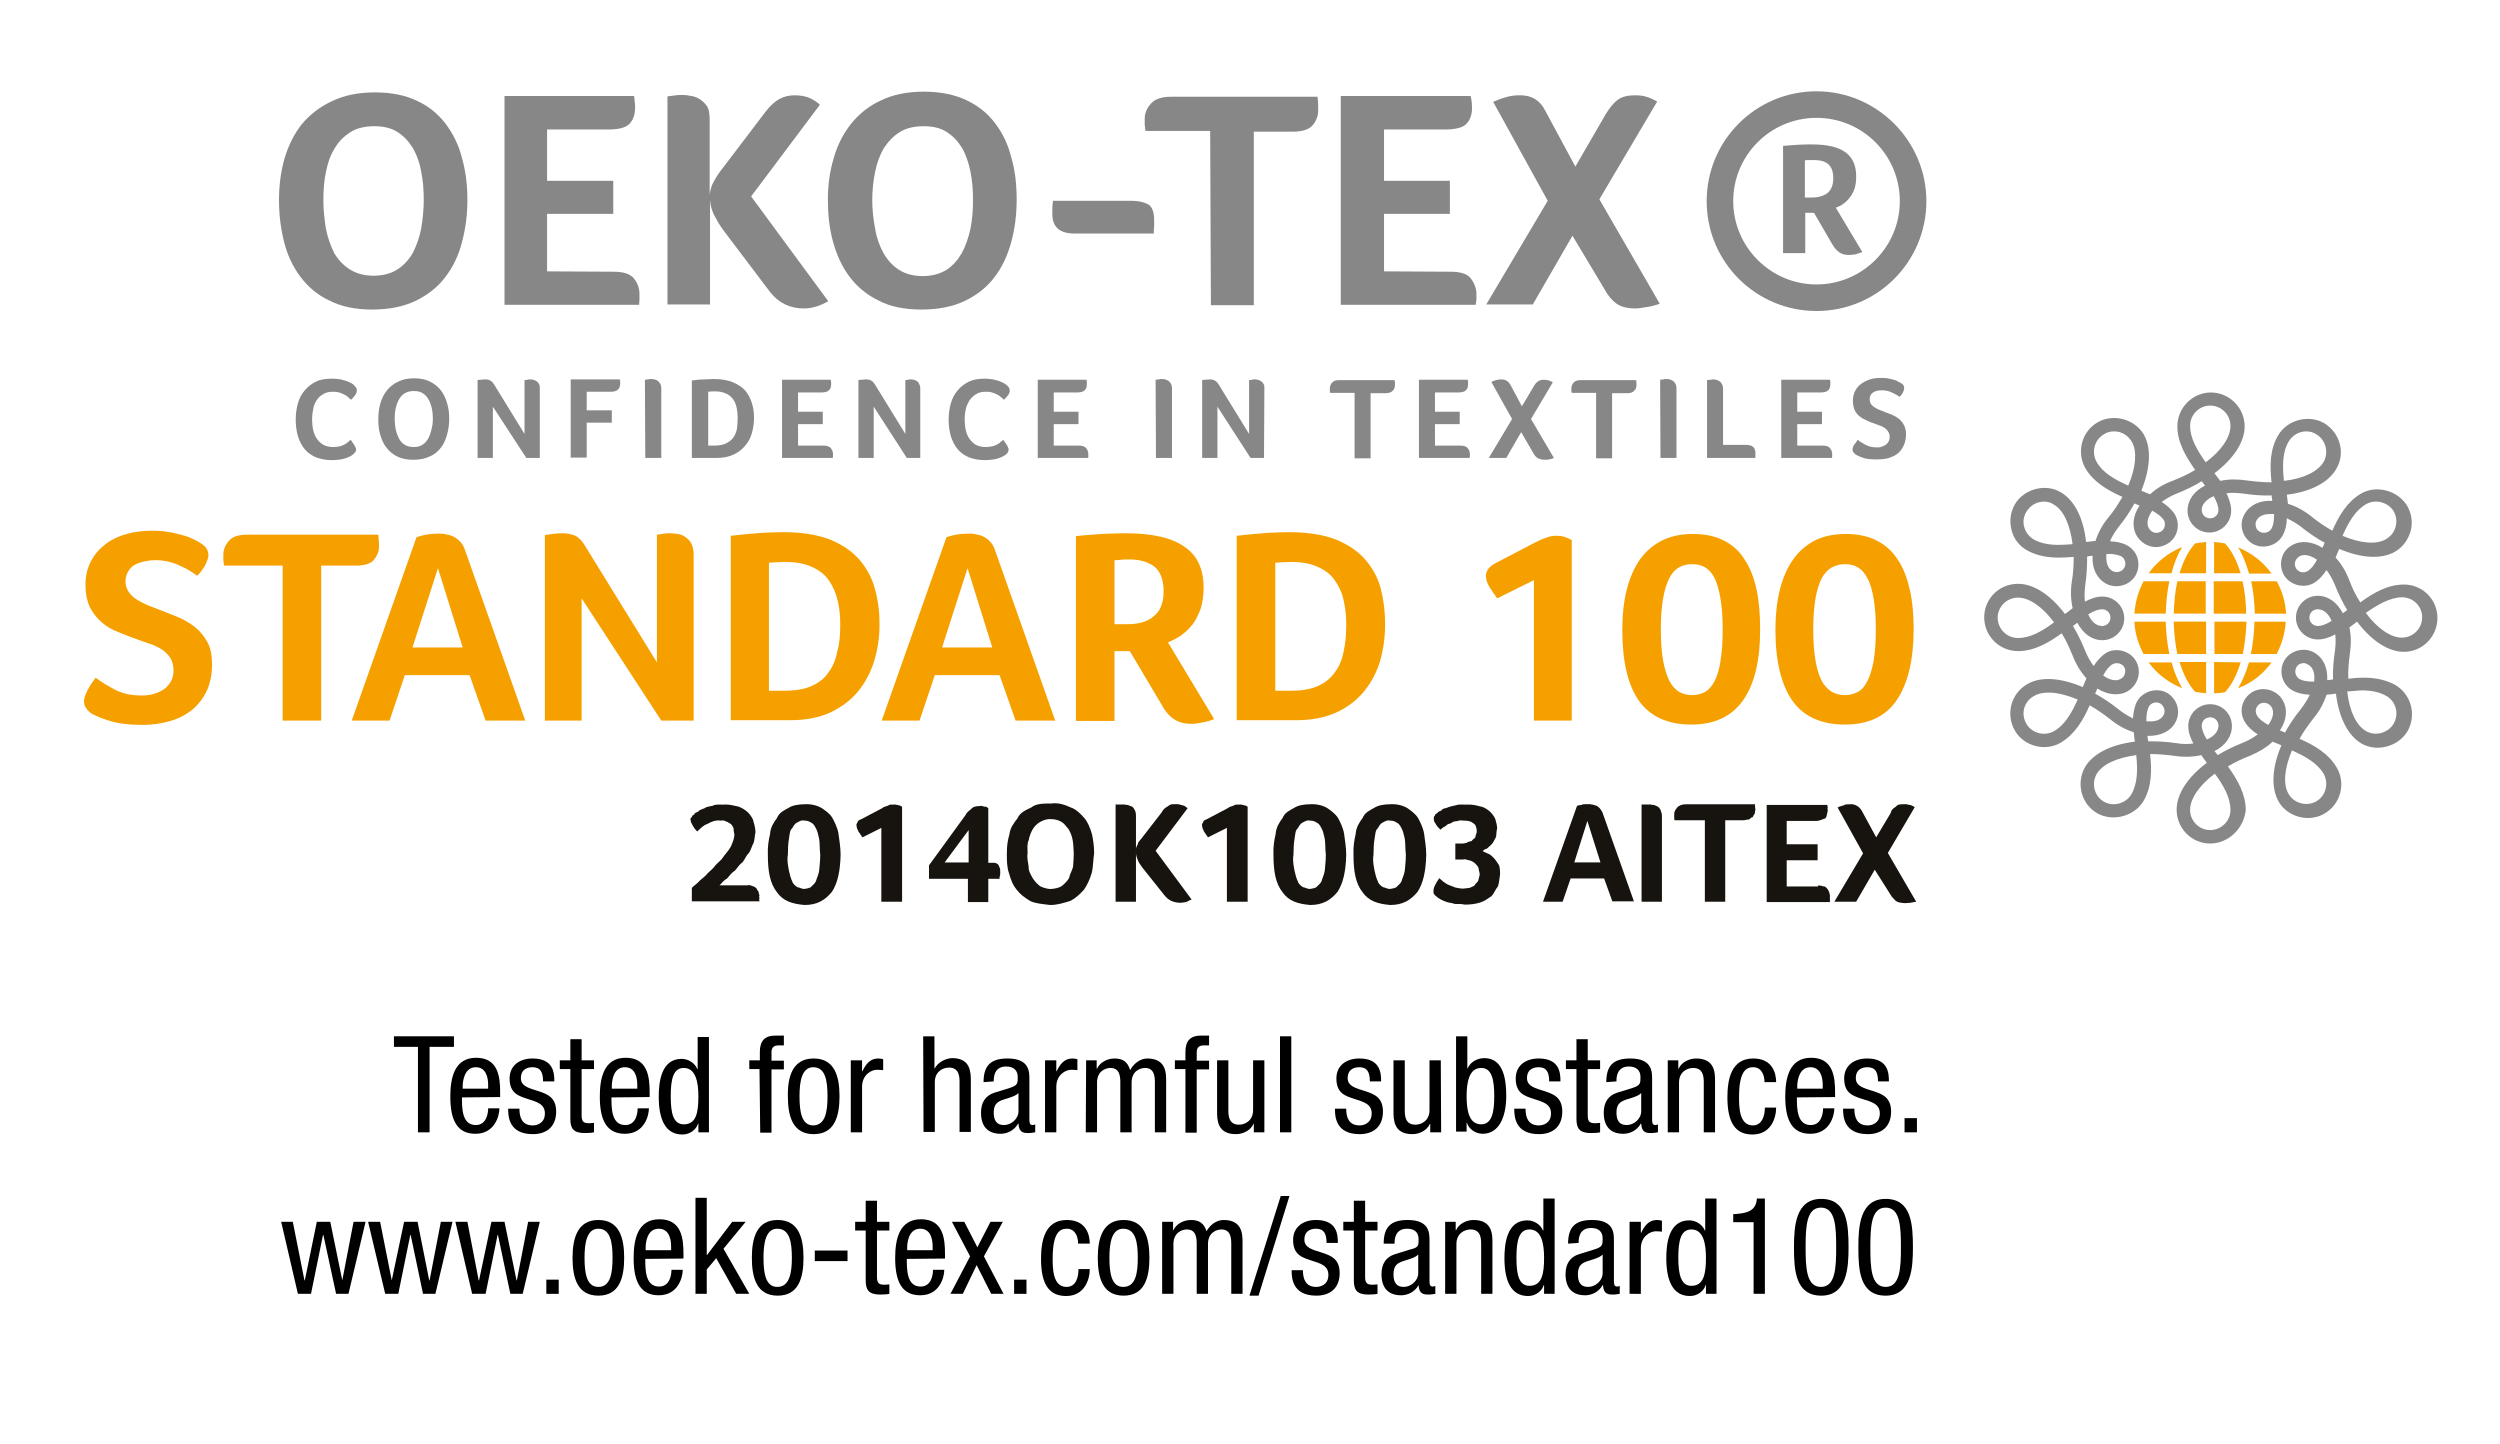 <svg xmlns="http://www.w3.org/2000/svg" xmlns:xlink="http://www.w3.org/1999/xlink" id="Capa_1" x="0px" y="0px" viewBox="0 0 68.73 39.69" style="enable-background:new 0 0 68.73 39.69;" xml:space="preserve"> <style type="text/css"> .st0{fill:#888787;} .st1{fill:#F6A000;} .st2{fill:#17140F;} </style> <g> <polyline points="11.81,31.13 11.49,31.13 11.49,28.78 10.83,28.78 10.83,28.49 12.48,28.49 12.48,28.78 11.81,28.78 "></polyline> <path d="M12.7,30.17c0,0.3,0,0.76,0.38,0.76c0.29,0,0.34-0.31,0.34-0.46h0.31c0,0.21-0.13,0.7-0.66,0.7 c-0.48,0-0.69-0.34-0.69-1.02c0-0.49,0.1-1.07,0.71-1.07c0.61,0,0.66,0.53,0.66,0.95v0.13 M13.42,29.93v-0.11 c0-0.22-0.07-0.48-0.34-0.48c-0.32,0-0.36,0.4-0.36,0.52v0.07H13.42z"></path> <path d="M14.93,29.73c0-0.25-0.07-0.39-0.29-0.39c-0.1,0-0.32,0.03-0.32,0.3c0,0.23,0.24,0.28,0.49,0.36 c0.24,0.08,0.48,0.17,0.48,0.56c0,0.42-0.27,0.62-0.64,0.62c-0.67,0-0.68-0.5-0.68-0.7h0.31c0,0.24,0.07,0.46,0.37,0.46 c0.1,0,0.33-0.05,0.33-0.33c0-0.27-0.24-0.32-0.48-0.4c-0.24-0.08-0.49-0.15-0.49-0.56c0-0.37,0.29-0.55,0.63-0.55 c0.58,0,0.6,0.4,0.6,0.63"></path> <path d="M15.68,28.57h0.31v0.58h0.34v0.24h-0.34v1.27c0,0.16,0.04,0.22,0.2,0.22c0.07,0,0.1-0.01,0.14-0.01v0.26 c-0.04,0.01-0.12,0.02-0.25,0.02c-0.32,0-0.4-0.13-0.4-0.39v-1.37h-0.29v-0.24h0.29"></path> <path d="M16.81,30.17c0,0.3,0,0.76,0.38,0.76c0.29,0,0.34-0.31,0.34-0.46h0.31c0,0.21-0.13,0.7-0.66,0.7 c-0.48,0-0.69-0.34-0.69-1.02c0-0.49,0.1-1.07,0.71-1.07c0.61,0,0.66,0.53,0.66,0.95v0.13 M17.52,29.93v-0.11 c0-0.22-0.07-0.48-0.34-0.48c-0.33,0-0.36,0.4-0.36,0.52v0.07H17.52z"></path> <path d="M19.49,31.13H19.2v-0.24h-0.01c-0.04,0.15-0.21,0.3-0.43,0.3c-0.47,0-0.65-0.42-0.65-1.04c0-0.41,0.07-1.04,0.63-1.04 c0.18,0,0.36,0.11,0.43,0.28h0.01v-0.88h0.31 M18.8,30.91c0.34,0,0.4-0.32,0.4-0.77c0-0.38-0.07-0.78-0.4-0.78 c-0.29,0-0.36,0.3-0.36,0.78C18.44,30.61,18.51,30.91,18.8,30.91"></path> <path d="M20.88,29.39H20.6v-0.24h0.29v-0.23c0-0.3,0.13-0.45,0.43-0.45h0.23v0.27h-0.14c-0.13,0-0.2,0.05-0.2,0.19v0.23h0.34v0.24 h-0.34v1.74h-0.31"></path> <path d="M22.37,29.1c0.57,0,0.71,0.48,0.71,1.04c0,0.56-0.14,1.04-0.71,1.04c-0.57,0-0.71-0.48-0.71-1.04 C21.65,29.58,21.8,29.1,22.37,29.1 M22.75,30.14c0-0.43-0.06-0.8-0.39-0.8c-0.31,0-0.38,0.37-0.38,0.8c0,0.43,0.06,0.8,0.38,0.8 C22.69,30.93,22.75,30.57,22.75,30.14"></path> <path d="M23.39,29.15h0.31v0.3h0.01c0.09-0.19,0.21-0.35,0.43-0.35c0.06,0,0.11,0.01,0.14,0.02v0.3c-0.03,0-0.07-0.01-0.17-0.01 c-0.16,0-0.41,0.14-0.41,0.47v1.25h-0.31"></path> <path d="M25.38,28.49h0.31v0.88h0.01c0.08-0.16,0.3-0.28,0.48-0.28c0.51,0,0.51,0.4,0.51,0.63v1.4h-0.31v-1.37 c0-0.15-0.01-0.4-0.29-0.4c-0.17,0-0.39,0.11-0.39,0.4v1.37h-0.31"></path> <path d="M27.04,29.75c0-0.45,0.19-0.65,0.66-0.65c0.6,0,0.6,0.36,0.6,0.57v1.1c0,0.08,0,0.16,0.09,0.16c0.04,0,0.06-0.01,0.07-0.02 v0.22c-0.02,0-0.1,0.02-0.18,0.02c-0.12,0-0.27,0-0.28-0.26h-0.01c-0.1,0.18-0.29,0.28-0.48,0.28c-0.37,0-0.54-0.22-0.54-0.58 c0-0.28,0.12-0.47,0.37-0.55l0.42-0.13c0.22-0.07,0.22-0.13,0.22-0.3c0-0.18-0.11-0.29-0.32-0.29c-0.34,0-0.34,0.32-0.34,0.39v0.02 M28,30.05c-0.11,0.12-0.39,0.15-0.53,0.23c-0.1,0.06-0.15,0.14-0.15,0.31c0,0.2,0.07,0.34,0.28,0.34c0.2,0,0.4-0.17,0.4-0.38 V30.05z"></path> <path d="M28.73,29.15h0.31v0.3h0.01c0.09-0.19,0.21-0.35,0.43-0.35c0.06,0,0.11,0.01,0.14,0.02v0.3c-0.03,0-0.07-0.01-0.17-0.01 c-0.16,0-0.41,0.14-0.41,0.47v1.25h-0.31"></path> <path d="M29.86,29.15h0.29v0.23h0.01c0.08-0.18,0.29-0.28,0.48-0.28c0.23,0,0.36,0.09,0.43,0.32c0.09-0.17,0.27-0.32,0.47-0.32 c0.52,0,0.52,0.4,0.52,0.63v1.4h-0.31v-1.37c0-0.15-0.01-0.4-0.27-0.4c-0.14,0-0.37,0.09-0.37,0.4v1.37H30.8v-1.37 c0-0.15-0.01-0.4-0.27-0.4c-0.14,0-0.37,0.09-0.37,0.4v1.37h-0.31"></path> <path d="M32.59,29.39H32.3v-0.24h0.29v-0.23c0-0.3,0.13-0.45,0.43-0.45h0.22v0.27H33.1c-0.13,0-0.2,0.05-0.2,0.19v0.23h0.34v0.24 H32.9v1.74h-0.31"></path> <path d="M34.76,31.13h-0.29V30.9h-0.01c-0.08,0.18-0.29,0.28-0.48,0.28c-0.52,0-0.52-0.4-0.52-0.63v-1.4h0.31v1.37 c0,0.15,0.01,0.4,0.29,0.4c0.17,0,0.39-0.11,0.39-0.4v-1.37h0.31"></path> <rect x="35.19" y="28.49" width="0.31" height="2.64"></rect> <path d="M37.66,29.73c0-0.25-0.07-0.39-0.29-0.39c-0.1,0-0.32,0.03-0.32,0.3c0,0.23,0.24,0.28,0.49,0.36 c0.24,0.08,0.48,0.17,0.48,0.56c0,0.42-0.27,0.62-0.64,0.62c-0.67,0-0.68-0.5-0.68-0.7h0.31c0,0.24,0.07,0.46,0.37,0.46 c0.1,0,0.33-0.05,0.33-0.33c0-0.27-0.24-0.32-0.48-0.4c-0.24-0.08-0.49-0.15-0.49-0.56c0-0.37,0.29-0.55,0.63-0.55 c0.58,0,0.6,0.4,0.6,0.63"></path> <path d="M39.62,31.13h-0.3V30.9h-0.01c-0.08,0.18-0.29,0.28-0.48,0.28c-0.52,0-0.52-0.4-0.52-0.63v-1.4h0.31v1.37 c0,0.15,0.01,0.4,0.29,0.4c0.17,0,0.39-0.11,0.39-0.4v-1.37h0.31"></path> <path d="M40.03,28.49h0.31v0.88h0.01c0.07-0.17,0.26-0.28,0.46-0.28c0.54,0,0.6,0.63,0.6,1.04c0,0.56-0.19,1.04-0.65,1.04 c-0.21,0-0.39-0.15-0.43-0.3h-0.01v0.24h-0.29 M40.72,30.91c0.29,0,0.36-0.32,0.36-0.77c0-0.47-0.07-0.78-0.36-0.78 c-0.33,0-0.4,0.39-0.4,0.78C40.32,30.54,40.39,30.91,40.72,30.91"></path> <path d="M42.59,29.73c0-0.25-0.07-0.39-0.29-0.39c-0.1,0-0.32,0.03-0.32,0.3c0,0.23,0.24,0.28,0.49,0.36 c0.24,0.08,0.48,0.17,0.48,0.56c0,0.42-0.27,0.62-0.64,0.62c-0.67,0-0.68-0.5-0.68-0.7h0.31c0,0.24,0.07,0.46,0.37,0.46 c0.1,0,0.33-0.05,0.33-0.33c0-0.27-0.24-0.32-0.48-0.4c-0.24-0.08-0.49-0.15-0.49-0.56c0-0.37,0.29-0.55,0.63-0.55 c0.58,0,0.6,0.4,0.6,0.63"></path> <path d="M43.34,28.57h0.31v0.58h0.34v0.24h-0.34v1.27c0,0.16,0.04,0.22,0.2,0.22c0.07,0,0.1-0.01,0.14-0.01v0.26 c-0.04,0.01-0.12,0.02-0.25,0.02c-0.32,0-0.4-0.13-0.4-0.39v-1.37h-0.29v-0.24h0.29"></path> <path d="M44.16,29.75c0-0.45,0.19-0.65,0.66-0.65c0.6,0,0.6,0.36,0.6,0.57v1.1c0,0.08,0,0.16,0.09,0.16c0.04,0,0.06-0.01,0.07-0.02 v0.22c-0.02,0-0.1,0.02-0.18,0.02c-0.12,0-0.27,0-0.28-0.26h-0.01c-0.1,0.18-0.29,0.28-0.48,0.28c-0.37,0-0.54-0.22-0.54-0.58 c0-0.28,0.12-0.47,0.37-0.55l0.42-0.13c0.22-0.07,0.22-0.13,0.22-0.3c0-0.18-0.11-0.29-0.32-0.29c-0.34,0-0.34,0.32-0.34,0.39v0.02 M45.12,30.05c-0.11,0.12-0.39,0.15-0.53,0.23c-0.1,0.06-0.15,0.14-0.15,0.31c0,0.2,0.07,0.34,0.28,0.34c0.2,0,0.4-0.17,0.4-0.38 V30.05z"></path> <path d="M45.85,29.15h0.29v0.23h0.01c0.08-0.18,0.29-0.28,0.48-0.28c0.52,0,0.52,0.4,0.52,0.63v1.4h-0.31v-1.37 c0-0.15-0.01-0.4-0.29-0.4c-0.17,0-0.39,0.11-0.39,0.4v1.37h-0.31"></path> <path d="M48.51,29.75c0-0.19-0.08-0.41-0.31-0.41c-0.19,0-0.39,0.1-0.39,0.82c0,0.26,0,0.78,0.38,0.78c0.26,0,0.33-0.28,0.33-0.49 h0.31c0,0.31-0.16,0.74-0.65,0.74c-0.48,0-0.69-0.34-0.69-1.02c0-0.49,0.1-1.07,0.71-1.07c0.54,0,0.63,0.42,0.63,0.65"></path> <path d="M49.4,30.17c0,0.3,0,0.76,0.38,0.76c0.29,0,0.34-0.31,0.34-0.46h0.31c0,0.21-0.13,0.7-0.66,0.7 c-0.48,0-0.69-0.34-0.69-1.02c0-0.49,0.1-1.07,0.71-1.07c0.61,0,0.66,0.53,0.66,0.95v0.13 M50.11,29.93v-0.11 c0-0.22-0.07-0.48-0.34-0.48c-0.32,0-0.36,0.4-0.36,0.52v0.07H50.11z"></path> <path d="M51.63,29.73c0-0.25-0.07-0.39-0.29-0.39c-0.1,0-0.32,0.03-0.32,0.3c0,0.23,0.24,0.28,0.49,0.36 c0.24,0.08,0.48,0.17,0.48,0.56c0,0.42-0.27,0.62-0.64,0.62c-0.67,0-0.68-0.5-0.68-0.7h0.31c0,0.24,0.07,0.46,0.37,0.46 c0.1,0,0.33-0.05,0.33-0.33c0-0.27-0.24-0.32-0.49-0.4c-0.24-0.08-0.49-0.15-0.49-0.56c0-0.37,0.29-0.55,0.63-0.55 c0.58,0,0.6,0.4,0.6,0.63"></path> <rect x="52.36" y="30.74" width="0.34" height="0.39"></rect> <polyline points="7.73,33.59 8.05,33.59 8.37,35.2 8.38,35.2 8.71,33.59 9.08,33.59 9.41,35.2 9.41,35.2 9.72,33.59 10.05,33.59 9.58,35.57 9.24,35.57 8.89,33.95 8.88,33.95 8.55,35.57 8.19,35.57 "></polyline> <polyline points="10.12,33.59 10.45,33.59 10.77,35.2 10.77,35.2 11.11,33.59 11.48,33.59 11.8,35.2 11.81,35.2 12.12,33.59 12.44,33.59 11.97,35.57 11.63,35.57 11.29,33.95 11.28,33.95 10.95,35.57 10.59,35.57 "></polyline> <polyline points="12.52,33.59 12.85,33.59 13.16,35.2 13.17,35.2 13.51,33.59 13.87,33.59 14.2,35.2 14.21,35.2 14.52,33.59 14.84,33.59 14.37,35.57 14.03,35.57 13.69,33.95 13.68,33.95 13.35,35.57 12.98,35.57 "></polyline> <rect x="15.02" y="35.18" width="0.34" height="0.39"></rect> <path d="M16.45,33.54c0.57,0,0.71,0.48,0.71,1.04c0,0.56-0.14,1.04-0.71,1.04c-0.57,0-0.71-0.48-0.71-1.04 C15.74,34.02,15.89,33.54,16.45,33.54 M16.84,34.58c0-0.43-0.06-0.8-0.39-0.8c-0.31,0-0.38,0.37-0.38,0.8c0,0.43,0.06,0.8,0.38,0.8 C16.78,35.38,16.84,35.01,16.84,34.58"></path> <path d="M17.74,34.61c0,0.3,0,0.76,0.38,0.76c0.29,0,0.34-0.31,0.34-0.46h0.31c0,0.21-0.13,0.7-0.66,0.7 c-0.48,0-0.69-0.34-0.69-1.02c0-0.5,0.1-1.07,0.71-1.07c0.61,0,0.66,0.53,0.66,0.95v0.13 M18.45,34.37v-0.11 c0-0.22-0.07-0.48-0.34-0.48c-0.33,0-0.36,0.4-0.36,0.52v0.07H18.45z"></path> <polyline points="20.6,35.57 20.24,35.57 19.69,34.59 19.43,34.9 19.43,35.57 19.12,35.57 19.12,32.93 19.43,32.93 19.43,34.5 19.44,34.5 20.13,33.59 20.5,33.59 19.89,34.33 "></polyline> <path d="M21.38,33.54c0.57,0,0.71,0.48,0.71,1.04c0,0.56-0.14,1.04-0.71,1.04c-0.57,0-0.71-0.48-0.71-1.04 C20.67,34.02,20.81,33.54,21.38,33.54 M21.77,34.58c0-0.43-0.06-0.8-0.4-0.8c-0.31,0-0.38,0.37-0.38,0.8c0,0.43,0.06,0.8,0.38,0.8 C21.7,35.38,21.77,35.01,21.77,34.58"></path> <rect x="22.4" y="34.38" width="0.9" height="0.29"></rect> <path d="M23.8,33.01h0.31v0.58h0.34v0.24h-0.34v1.27c0,0.16,0.04,0.22,0.2,0.22c0.07,0,0.1-0.01,0.14-0.01v0.26 c-0.04,0.01-0.12,0.02-0.25,0.02c-0.32,0-0.4-0.13-0.4-0.39v-1.37h-0.29v-0.24h0.29"></path> <path d="M24.93,34.61c0,0.3,0,0.76,0.38,0.76c0.29,0,0.34-0.31,0.34-0.46h0.31c0,0.21-0.13,0.7-0.66,0.7 c-0.48,0-0.69-0.34-0.69-1.02c0-0.5,0.1-1.07,0.71-1.07c0.61,0,0.66,0.53,0.66,0.95v0.13 M25.64,34.37v-0.11 c0-0.22-0.07-0.48-0.34-0.48c-0.33,0-0.36,0.4-0.36,0.52v0.07H25.64z"></path> <polyline points="26.17,33.59 26.51,33.59 26.87,34.29 27.23,33.59 27.57,33.59 27.05,34.54 27.59,35.57 27.25,35.57 26.85,34.78 26.47,35.57 26.13,35.57 26.67,34.54 "></polyline> <rect x="27.88" y="35.18" width="0.34" height="0.39"></rect> <path d="M29.64,34.19c0-0.19-0.08-0.41-0.31-0.41c-0.19,0-0.39,0.1-0.39,0.82c0,0.26,0,0.78,0.38,0.78c0.27,0,0.33-0.28,0.33-0.49 h0.31c0,0.31-0.16,0.74-0.65,0.74c-0.48,0-0.69-0.34-0.69-1.02c0-0.49,0.1-1.07,0.71-1.07c0.54,0,0.63,0.42,0.63,0.65"></path> <path d="M30.89,33.54c0.57,0,0.71,0.48,0.71,1.04c0,0.56-0.14,1.04-0.71,1.04c-0.57,0-0.71-0.48-0.71-1.04 C30.18,34.02,30.33,33.54,30.89,33.54 M31.28,34.58c0-0.43-0.06-0.8-0.4-0.8c-0.31,0-0.38,0.37-0.38,0.8c0,0.43,0.06,0.8,0.38,0.8 C31.22,35.38,31.28,35.01,31.28,34.58"></path> <path d="M31.95,33.59h0.3v0.23h0.01c0.08-0.18,0.29-0.28,0.48-0.28c0.23,0,0.36,0.09,0.43,0.31c0.09-0.17,0.27-0.31,0.47-0.31 c0.52,0,0.52,0.4,0.52,0.63v1.4h-0.31V34.2c0-0.15-0.01-0.4-0.27-0.4c-0.14,0-0.37,0.09-0.37,0.4v1.37h-0.31V34.2 c0-0.15-0.01-0.4-0.27-0.4c-0.14,0-0.37,0.09-0.37,0.4v1.37h-0.31"></path> <polygon points="35.21,32.88 35.45,32.88 34.6,35.62 34.35,35.62 "></polygon> <path d="M36.47,34.17c0-0.25-0.07-0.39-0.29-0.39c-0.1,0-0.32,0.03-0.32,0.3c0,0.23,0.24,0.28,0.49,0.36 c0.24,0.08,0.48,0.17,0.48,0.56c0,0.42-0.27,0.62-0.64,0.62c-0.67,0-0.68-0.5-0.68-0.7h0.31c0,0.24,0.07,0.46,0.37,0.46 c0.1,0,0.33-0.05,0.33-0.33c0-0.27-0.24-0.32-0.48-0.4c-0.24-0.08-0.49-0.15-0.49-0.56c0-0.37,0.29-0.55,0.63-0.55 c0.58,0,0.6,0.4,0.6,0.63"></path> <path d="M37.22,33.01h0.31v0.58h0.34v0.24h-0.34v1.27c0,0.16,0.04,0.22,0.2,0.22c0.07,0,0.1-0.01,0.14-0.01v0.26 c-0.04,0.01-0.12,0.02-0.25,0.02c-0.32,0-0.4-0.13-0.4-0.39v-1.37h-0.29v-0.24h0.29"></path> <path d="M38.04,34.19c0-0.45,0.19-0.65,0.66-0.65c0.6,0,0.6,0.36,0.6,0.57v1.1c0,0.08,0,0.16,0.09,0.16c0.04,0,0.06-0.01,0.07-0.02 v0.22c-0.02,0-0.1,0.02-0.18,0.02c-0.12,0-0.27,0-0.28-0.26H39c-0.1,0.18-0.29,0.28-0.48,0.28c-0.37,0-0.54-0.22-0.54-0.58 c0-0.28,0.12-0.47,0.37-0.55l0.42-0.13C39,34.3,39,34.24,39,34.07c0-0.19-0.11-0.29-0.32-0.29c-0.34,0-0.34,0.32-0.34,0.39v0.02 M38.99,34.49c-0.11,0.12-0.39,0.15-0.53,0.23c-0.1,0.06-0.15,0.14-0.15,0.32c0,0.2,0.07,0.34,0.28,0.34c0.2,0,0.4-0.17,0.4-0.38 V34.49z"></path> <path d="M39.73,33.59h0.29v0.23h0.01c0.08-0.18,0.29-0.28,0.48-0.28c0.52,0,0.52,0.4,0.52,0.63v1.4h-0.31V34.2 c0-0.15-0.01-0.4-0.29-0.4c-0.17,0-0.39,0.11-0.39,0.4v1.37h-0.31"></path> <path d="M42.74,35.57h-0.29v-0.24h-0.01c-0.04,0.15-0.21,0.3-0.43,0.3c-0.47,0-0.65-0.42-0.65-1.04c0-0.41,0.07-1.04,0.63-1.04 c0.18,0,0.36,0.11,0.43,0.28h0.01v-0.88h0.31 M42.05,35.35c0.34,0,0.4-0.33,0.4-0.77c0-0.39-0.07-0.78-0.4-0.78 c-0.29,0-0.36,0.3-0.36,0.78C41.69,35.05,41.76,35.35,42.05,35.35"></path> <path d="M43.11,34.19c0-0.45,0.19-0.65,0.66-0.65c0.6,0,0.6,0.36,0.6,0.57v1.1c0,0.08,0,0.16,0.09,0.16c0.04,0,0.06-0.01,0.07-0.02 v0.22c-0.02,0-0.1,0.02-0.18,0.02c-0.12,0-0.27,0-0.28-0.26h-0.01c-0.1,0.18-0.29,0.28-0.48,0.28c-0.37,0-0.54-0.22-0.54-0.58 c0-0.28,0.12-0.47,0.37-0.55l0.42-0.13c0.23-0.07,0.23-0.13,0.23-0.3c0-0.19-0.11-0.29-0.32-0.29c-0.34,0-0.34,0.32-0.34,0.39v0.02 M44.06,34.49c-0.11,0.12-0.39,0.15-0.53,0.23c-0.1,0.06-0.15,0.14-0.15,0.32c0,0.2,0.07,0.34,0.28,0.34c0.2,0,0.4-0.17,0.4-0.38 V34.49z"></path> <path d="M44.8,33.59h0.31v0.3h0.01c0.09-0.19,0.21-0.35,0.43-0.35c0.06,0,0.11,0.01,0.14,0.02v0.3c-0.03,0-0.07-0.01-0.17-0.01 c-0.15,0-0.41,0.14-0.41,0.47v1.25H44.8"></path> <path d="M47.19,35.57H46.9v-0.24h-0.01c-0.04,0.15-0.21,0.3-0.43,0.3c-0.47,0-0.65-0.42-0.65-1.04c0-0.41,0.07-1.04,0.63-1.04 c0.18,0,0.36,0.11,0.43,0.28h0.01v-0.88h0.31 M46.5,35.35c0.34,0,0.4-0.33,0.4-0.77c0-0.39-0.07-0.78-0.4-0.78 c-0.29,0-0.36,0.3-0.36,0.78C46.14,35.05,46.22,35.35,46.5,35.35"></path> <path d="M47.65,33.38c0.33-0.02,0.63-0.06,0.65-0.43h0.22v2.62h-0.31V33.6h-0.56"></path> <path d="M49.32,34.3c0-0.58,0.04-1.34,0.75-1.34c0.71,0,0.75,0.7,0.75,1.34c0,0.55-0.04,1.32-0.75,1.32 C49.36,35.62,49.32,34.92,49.32,34.3 M50.06,35.38c0.4,0,0.42-0.53,0.42-1.08c0-0.58-0.02-1.1-0.42-1.1c-0.4,0-0.42,0.53-0.42,1.1 C49.64,34.85,49.66,35.38,50.06,35.38"></path> <path d="M51.09,34.3c0-0.58,0.04-1.34,0.75-1.34c0.71,0,0.75,0.7,0.75,1.34c0,0.55-0.04,1.32-0.75,1.32 C51.13,35.62,51.09,34.92,51.09,34.3 M51.84,35.38c0.4,0,0.42-0.53,0.42-1.08c0-0.58-0.02-1.1-0.42-1.1c-0.4,0-0.42,0.53-0.42,1.1 C51.42,34.85,51.44,35.38,51.84,35.38"></path> <path class="st0" d="M9.73,12.47c-0.01,0.01-0.03,0.03-0.06,0.05c-0.03,0.02-0.07,0.04-0.12,0.06c-0.05,0.02-0.11,0.04-0.18,0.05 c-0.07,0.01-0.15,0.02-0.24,0.02c-0.17,0-0.32-0.03-0.45-0.08c-0.13-0.06-0.23-0.13-0.31-0.23c-0.08-0.1-0.14-0.22-0.18-0.35 c-0.04-0.14-0.06-0.29-0.06-0.45c0-0.16,0.02-0.31,0.06-0.45c0.04-0.14,0.1-0.26,0.19-0.36c0.08-0.1,0.19-0.18,0.31-0.24 c0.12-0.06,0.27-0.08,0.44-0.08c0.08,0,0.16,0.01,0.23,0.02c0.07,0.02,0.13,0.03,0.18,0.05c0.05,0.02,0.09,0.04,0.13,0.06 c0.03,0.02,0.06,0.04,0.07,0.06c0.02,0.02,0.04,0.04,0.05,0.06c0.02,0.02,0.02,0.05,0.02,0.08c0,0.04-0.02,0.09-0.05,0.13 c-0.03,0.04-0.07,0.08-0.11,0.12c-0.03-0.02-0.05-0.05-0.09-0.08c-0.03-0.03-0.07-0.05-0.11-0.07c-0.04-0.02-0.08-0.04-0.13-0.05 c-0.05-0.02-0.11-0.02-0.17-0.02c-0.11,0-0.2,0.02-0.27,0.07c-0.08,0.04-0.13,0.1-0.18,0.17c-0.04,0.07-0.08,0.15-0.09,0.24 c-0.02,0.09-0.03,0.18-0.03,0.28c0,0.1,0.01,0.2,0.03,0.29c0.02,0.09,0.05,0.17,0.1,0.24c0.05,0.07,0.11,0.13,0.18,0.17 c0.08,0.04,0.17,0.06,0.28,0.06c0.06,0,0.12-0.01,0.17-0.02c0.05-0.01,0.09-0.03,0.13-0.05c0.04-0.02,0.07-0.04,0.1-0.07 c0.03-0.02,0.05-0.04,0.07-0.06c0.01,0.02,0.03,0.03,0.04,0.06c0.02,0.02,0.03,0.04,0.05,0.07c0.01,0.02,0.03,0.05,0.04,0.07 c0.01,0.02,0.02,0.05,0.02,0.06c0,0.03,0,0.05-0.02,0.07C9.77,12.42,9.76,12.44,9.73,12.47"></path> <path class="st0" d="M12.35,11.51c0,0.15-0.02,0.3-0.06,0.44c-0.04,0.14-0.09,0.26-0.17,0.36c-0.08,0.1-0.18,0.19-0.31,0.24 c-0.12,0.06-0.27,0.09-0.45,0.09c-0.17,0-0.32-0.03-0.44-0.09c-0.12-0.06-0.22-0.14-0.3-0.25c-0.08-0.1-0.13-0.22-0.17-0.36 c-0.04-0.14-0.05-0.28-0.05-0.43c0-0.15,0.02-0.29,0.06-0.43c0.04-0.13,0.1-0.25,0.18-0.35c0.08-0.1,0.18-0.18,0.31-0.24 c0.12-0.06,0.27-0.09,0.44-0.09c0.17,0,0.31,0.03,0.43,0.09c0.12,0.06,0.22,0.14,0.3,0.24c0.08,0.1,0.13,0.22,0.17,0.35 C12.33,11.2,12.35,11.35,12.35,11.51 M11.9,11.51c0-0.1-0.01-0.2-0.03-0.29c-0.02-0.09-0.05-0.17-0.09-0.24 c-0.04-0.07-0.09-0.13-0.16-0.17c-0.06-0.04-0.14-0.06-0.24-0.06c-0.1,0-0.18,0.02-0.25,0.06c-0.07,0.04-0.12,0.1-0.16,0.17 c-0.04,0.07-0.07,0.15-0.09,0.24c-0.02,0.09-0.03,0.19-0.03,0.29c0,0.1,0.01,0.2,0.03,0.3c0.02,0.09,0.05,0.17,0.09,0.25 c0.04,0.07,0.09,0.13,0.16,0.17c0.07,0.04,0.15,0.06,0.24,0.06c0.1,0,0.18-0.02,0.24-0.06c0.07-0.04,0.12-0.1,0.16-0.17 c0.04-0.07,0.07-0.16,0.09-0.25C11.89,11.71,11.9,11.61,11.9,11.51"></path> <path class="st0" d="M14.84,12.59h-0.37l-0.92-1.41v1.41h-0.42v-2.14c0.02-0.01,0.05-0.01,0.09-0.01c0.04,0,0.07-0.01,0.11-0.01 c0.07,0,0.12,0.01,0.16,0.04c0.04,0.02,0.07,0.06,0.1,0.11l0.83,1.35v-1.48c0.03,0,0.06-0.01,0.08-0.01 c0.02-0.01,0.05-0.01,0.06-0.01c0.03,0,0.06,0,0.1,0.01c0.03,0.01,0.06,0.02,0.09,0.04c0.03,0.02,0.05,0.04,0.07,0.08 c0.02,0.03,0.02,0.07,0.02,0.13"></path> <path class="st0" d="M16.13,11.28h0.69v0.34h-0.69v0.96h-0.44v-2.15h1.35c0,0.02,0.01,0.04,0.01,0.06c0,0.02,0,0.04,0,0.06 c0,0.06-0.02,0.12-0.06,0.16c-0.04,0.04-0.11,0.06-0.2,0.06h-0.66"></path> <path class="st0" d="M17.73,10.44c0.03,0,0.06-0.01,0.09-0.01c0.03-0.01,0.05-0.01,0.07-0.01c0.03,0,0.07,0,0.1,0.01 c0.03,0.01,0.07,0.02,0.09,0.04c0.03,0.02,0.05,0.04,0.07,0.08c0.02,0.03,0.03,0.07,0.03,0.13v1.91h-0.44"></path> <path class="st0" d="M20.73,11.48c0,0.15-0.02,0.29-0.06,0.43c-0.04,0.14-0.1,0.25-0.19,0.35c-0.08,0.1-0.19,0.18-0.32,0.24 c-0.13,0.06-0.28,0.09-0.46,0.09h-0.68v-2.13c0.14-0.02,0.25-0.03,0.35-0.03c0.1,0,0.18-0.01,0.25-0.01c0.21,0,0.39,0.03,0.53,0.09 c0.14,0.06,0.25,0.13,0.34,0.23c0.08,0.1,0.14,0.21,0.18,0.34C20.71,11.2,20.73,11.34,20.73,11.48 M20.28,11.48 c0-0.1-0.01-0.19-0.03-0.28c-0.02-0.09-0.05-0.16-0.1-0.23c-0.05-0.06-0.11-0.12-0.19-0.15c-0.08-0.04-0.18-0.06-0.3-0.06 c-0.06,0-0.13,0-0.19,0.01v1.48h0.18c0.13,0,0.23-0.02,0.31-0.06c0.08-0.04,0.15-0.09,0.2-0.16c0.05-0.07,0.08-0.15,0.1-0.24 C20.27,11.7,20.28,11.6,20.28,11.48"></path> <path class="st0" d="M22.63,12.25c0.1,0,0.17,0.02,0.21,0.07c0.04,0.05,0.06,0.1,0.06,0.16c0,0.02,0,0.04,0,0.06 c0,0.02,0,0.03-0.01,0.05h-1.39v-2.15h1.34c0,0.02,0,0.04,0.01,0.06c0,0.02,0,0.04,0,0.06c0,0.08-0.02,0.13-0.06,0.17 c-0.04,0.04-0.11,0.06-0.22,0.06h-0.63v0.53h0.68v0.34h-0.68v0.59"></path> <path class="st0" d="M25.3,12.59h-0.37l-0.91-1.41v1.41H23.6v-2.14c0.02-0.01,0.05-0.01,0.09-0.01c0.04,0,0.07-0.01,0.11-0.01 c0.07,0,0.13,0.01,0.16,0.04c0.04,0.02,0.07,0.06,0.1,0.11l0.83,1.35v-1.48c0.03,0,0.06-0.01,0.08-0.01 c0.03-0.01,0.05-0.01,0.06-0.01c0.03,0,0.06,0,0.09,0.01c0.03,0.01,0.06,0.02,0.09,0.04c0.03,0.02,0.05,0.04,0.06,0.08 c0.02,0.03,0.03,0.07,0.03,0.13"></path> <path class="st0" d="M27.68,12.47c-0.01,0.01-0.03,0.03-0.06,0.05c-0.03,0.02-0.07,0.04-0.12,0.06c-0.05,0.02-0.11,0.04-0.18,0.05 c-0.07,0.01-0.15,0.02-0.24,0.02c-0.17,0-0.32-0.03-0.45-0.08c-0.13-0.06-0.23-0.13-0.31-0.23c-0.08-0.1-0.14-0.22-0.18-0.35 c-0.04-0.14-0.06-0.29-0.06-0.45c0-0.16,0.02-0.31,0.06-0.45c0.04-0.14,0.1-0.26,0.19-0.36c0.08-0.1,0.19-0.18,0.31-0.24 c0.13-0.06,0.27-0.08,0.44-0.08c0.08,0,0.16,0.01,0.22,0.02c0.07,0.02,0.13,0.03,0.18,0.05c0.05,0.02,0.09,0.04,0.13,0.06 c0.03,0.02,0.06,0.04,0.08,0.06c0.02,0.02,0.04,0.04,0.05,0.06c0.01,0.02,0.02,0.05,0.02,0.08c0,0.04-0.02,0.09-0.05,0.13 c-0.03,0.04-0.07,0.08-0.11,0.12c-0.02-0.02-0.05-0.05-0.09-0.08c-0.03-0.03-0.07-0.05-0.11-0.07c-0.04-0.02-0.08-0.04-0.13-0.05 c-0.05-0.02-0.11-0.02-0.17-0.02c-0.11,0-0.2,0.02-0.27,0.07c-0.07,0.04-0.13,0.1-0.18,0.17c-0.04,0.07-0.08,0.15-0.1,0.24 c-0.02,0.09-0.03,0.18-0.03,0.28c0,0.1,0.01,0.2,0.03,0.29c0.02,0.09,0.05,0.17,0.1,0.24c0.05,0.07,0.11,0.13,0.18,0.17 c0.08,0.04,0.17,0.06,0.28,0.06c0.06,0,0.11-0.01,0.17-0.02c0.05-0.01,0.09-0.03,0.13-0.05c0.04-0.02,0.07-0.04,0.1-0.07 c0.03-0.02,0.05-0.04,0.07-0.06c0.01,0.02,0.03,0.03,0.04,0.06c0.02,0.02,0.03,0.04,0.05,0.07c0.02,0.02,0.03,0.05,0.04,0.07 c0.01,0.02,0.02,0.05,0.02,0.06c0,0.03-0.01,0.05-0.02,0.07C27.72,12.42,27.71,12.44,27.68,12.47"></path> <path class="st0" d="M29.65,12.25c0.1,0,0.17,0.02,0.21,0.07c0.04,0.05,0.06,0.1,0.06,0.16c0,0.02,0,0.04,0,0.06 c0,0.02,0,0.03,0,0.05h-1.39v-2.15h1.34c0,0.02,0.01,0.04,0.01,0.06v0.06c0,0.08-0.02,0.13-0.06,0.17 c-0.04,0.04-0.11,0.06-0.22,0.06h-0.63v0.53h0.68v0.34h-0.68v0.59"></path> <path class="st0" d="M31.77,10.44c0.03,0,0.06-0.01,0.09-0.01c0.03-0.01,0.05-0.01,0.07-0.01c0.03,0,0.06,0,0.1,0.01 c0.03,0.01,0.06,0.02,0.09,0.04c0.03,0.02,0.05,0.04,0.07,0.08c0.02,0.03,0.03,0.07,0.03,0.13v1.91h-0.44"></path> <path class="st0" d="M34.75,12.59h-0.37l-0.91-1.41v1.41h-0.42v-2.14c0.02-0.01,0.05-0.01,0.09-0.01c0.04,0,0.07-0.01,0.11-0.01 c0.07,0,0.12,0.01,0.16,0.04c0.04,0.02,0.07,0.06,0.1,0.11l0.83,1.35v-1.48c0.03,0,0.06-0.01,0.08-0.01 c0.02-0.01,0.05-0.01,0.06-0.01c0.03,0,0.06,0,0.1,0.01c0.03,0.01,0.06,0.02,0.09,0.04c0.03,0.02,0.05,0.04,0.07,0.08 c0.02,0.03,0.02,0.07,0.02,0.13"></path> <path class="st0" d="M37.24,10.8h-0.67v0c-0.01-0.02-0.01-0.05-0.01-0.06c0-0.02,0-0.04,0-0.06c0-0.06,0.02-0.11,0.06-0.16 c0.04-0.05,0.11-0.07,0.21-0.07h1.51c0.01,0.04,0.01,0.09,0.01,0.14c0,0.06-0.02,0.11-0.06,0.15c-0.04,0.05-0.11,0.07-0.21,0.07 h-0.4v1.79h-0.44"></path> <path class="st0" d="M40.14,12.25c0.1,0,0.17,0.02,0.21,0.07c0.04,0.05,0.06,0.1,0.06,0.16c0,0.02,0,0.04,0,0.06 c0,0.02,0,0.03-0.01,0.05h-1.39v-2.15h1.34c0,0.02,0.01,0.04,0.01,0.06c0,0.02,0,0.04,0,0.06c0,0.08-0.02,0.13-0.06,0.17 c-0.04,0.04-0.11,0.06-0.22,0.06h-0.63v0.53h0.68v0.34h-0.68v0.59"></path> <path class="st0" d="M41.82,11.88l-0.41,0.71h-0.48l0.64-1.07L41,10.5c0.04-0.02,0.09-0.04,0.13-0.05 c0.05-0.01,0.09-0.02,0.14-0.02c0.12,0,0.2,0.05,0.26,0.16l0.31,0.58l0.32-0.54c0.04-0.07,0.08-0.12,0.13-0.15 c0.04-0.03,0.1-0.04,0.17-0.04c0.04,0,0.08,0.01,0.12,0.02c0.04,0.01,0.07,0.03,0.11,0.05l-0.6,1.01l0.63,1.07 c-0.04,0.02-0.09,0.03-0.13,0.04c-0.04,0.01-0.09,0.01-0.12,0.01c-0.09,0-0.15-0.02-0.2-0.05c-0.05-0.03-0.09-0.08-0.12-0.14"></path> <path class="st0" d="M43.88,10.8h-0.67v0c0-0.02-0.01-0.05-0.01-0.06c0-0.02,0-0.04,0-0.06c0-0.06,0.02-0.11,0.06-0.16 c0.04-0.05,0.11-0.07,0.21-0.07h1.51c0.01,0.04,0.01,0.09,0.01,0.14c0,0.06-0.02,0.11-0.06,0.15c-0.04,0.05-0.11,0.07-0.2,0.07 h-0.41v1.79h-0.44"></path> <path class="st0" d="M45.64,10.44c0.03,0,0.06-0.01,0.09-0.01c0.03-0.01,0.05-0.01,0.07-0.01c0.04,0,0.06,0,0.1,0.01 c0.03,0.01,0.06,0.02,0.09,0.04c0.03,0.02,0.05,0.04,0.07,0.08c0.02,0.03,0.03,0.07,0.03,0.13v1.91h-0.44"></path> <path class="st0" d="M47.37,12.23H48c0.05,0,0.09,0.01,0.13,0.02c0.04,0.01,0.06,0.03,0.08,0.05c0.02,0.02,0.03,0.05,0.04,0.08 c0.01,0.03,0.01,0.05,0.01,0.08v0.08c0,0.03,0,0.05-0.01,0.05h-1.32v-2.14c0.03,0,0.06-0.01,0.09-0.01c0.03,0,0.05-0.01,0.06-0.01 c0.03,0,0.07,0,0.1,0.01c0.03,0.01,0.06,0.02,0.09,0.04c0.03,0.02,0.05,0.04,0.07,0.08c0.02,0.03,0.03,0.08,0.03,0.13"></path> <path class="st0" d="M50.1,12.25c0.1,0,0.17,0.02,0.21,0.07c0.04,0.05,0.06,0.1,0.06,0.16c0,0.02,0,0.04,0,0.06 c0,0.02,0,0.03-0.01,0.05h-1.39v-2.15h1.34c0,0.02,0.01,0.04,0.01,0.06c0,0.02,0,0.04,0,0.06c0,0.08-0.02,0.13-0.06,0.17 c-0.04,0.04-0.11,0.06-0.22,0.06h-0.63v0.53h0.68v0.34h-0.68v0.59"></path> <path class="st0" d="M51.07,12.09c0.06,0.05,0.13,0.09,0.22,0.14c0.09,0.05,0.19,0.07,0.31,0.07c0.05,0,0.09,0,0.13-0.02 c0.04-0.01,0.08-0.03,0.11-0.05c0.03-0.02,0.06-0.05,0.08-0.09c0.02-0.04,0.03-0.08,0.03-0.13c0-0.06-0.01-0.1-0.04-0.14 c-0.02-0.04-0.05-0.07-0.09-0.1c-0.04-0.03-0.08-0.05-0.14-0.07c-0.05-0.02-0.1-0.04-0.16-0.06c-0.07-0.02-0.14-0.05-0.2-0.08 c-0.07-0.03-0.13-0.06-0.19-0.11c-0.06-0.04-0.1-0.1-0.14-0.17c-0.03-0.07-0.05-0.16-0.05-0.26c0-0.1,0.02-0.19,0.06-0.27 c0.04-0.08,0.09-0.14,0.17-0.2c0.07-0.05,0.15-0.09,0.24-0.12c0.09-0.03,0.19-0.04,0.29-0.04c0.07,0,0.14,0,0.2,0.01 c0.06,0.01,0.11,0.03,0.16,0.04c0.05,0.01,0.09,0.03,0.12,0.05c0.03,0.02,0.06,0.03,0.08,0.04c0.06,0.03,0.09,0.08,0.09,0.14 c0,0.03-0.01,0.06-0.03,0.11c-0.02,0.04-0.05,0.09-0.1,0.13c-0.05-0.04-0.12-0.08-0.21-0.12c-0.08-0.04-0.17-0.06-0.27-0.06 c-0.04,0-0.08,0-0.12,0.01c-0.04,0.01-0.08,0.02-0.11,0.04c-0.03,0.02-0.06,0.04-0.08,0.08c-0.02,0.03-0.03,0.07-0.03,0.12 c0,0.04,0.01,0.08,0.03,0.12c0.02,0.03,0.05,0.06,0.09,0.09c0.04,0.02,0.08,0.05,0.13,0.07c0.05,0.02,0.1,0.04,0.15,0.06 c0.07,0.03,0.14,0.05,0.21,0.08c0.07,0.03,0.14,0.07,0.19,0.11c0.06,0.05,0.1,0.1,0.14,0.17c0.04,0.07,0.06,0.16,0.06,0.26 c0,0.11-0.02,0.21-0.06,0.3c-0.04,0.09-0.09,0.16-0.16,0.22c-0.07,0.06-0.16,0.1-0.25,0.13c-0.1,0.03-0.21,0.04-0.33,0.04 c-0.16,0-0.28-0.01-0.37-0.04c-0.09-0.03-0.16-0.06-0.21-0.09c-0.02-0.02-0.05-0.04-0.06-0.06c-0.02-0.02-0.03-0.05-0.03-0.08 c0-0.04,0.01-0.08,0.04-0.13C51.01,12.19,51.04,12.14,51.07,12.09"></path> <path class="st0" d="M12.85,5.49c0,0.41-0.05,0.8-0.15,1.17c-0.09,0.36-0.25,0.69-0.46,0.96c-0.21,0.28-0.49,0.49-0.81,0.65 c-0.34,0.16-0.73,0.24-1.2,0.24c-0.46,0-0.85-0.08-1.18-0.25C8.73,8.11,8.47,7.89,8.26,7.61c-0.21-0.28-0.36-0.6-0.45-0.96 C7.72,6.29,7.67,5.91,7.67,5.5c0-0.4,0.05-0.78,0.15-1.14c0.11-0.36,0.26-0.67,0.48-0.95C8.52,3.15,8.8,2.93,9.13,2.78 c0.33-0.16,0.72-0.24,1.18-0.24c0.45,0,0.84,0.08,1.15,0.23c0.33,0.15,0.58,0.36,0.79,0.63c0.2,0.27,0.36,0.58,0.45,0.94 C12.8,4.69,12.85,5.08,12.85,5.49 M11.65,5.5c0-0.27-0.02-0.53-0.07-0.78c-0.04-0.24-0.12-0.46-0.23-0.65 c-0.11-0.18-0.25-0.33-0.42-0.44c-0.17-0.11-0.39-0.16-0.63-0.16c-0.26,0-0.49,0.05-0.66,0.16C9.45,3.75,9.31,3.89,9.2,4.08 c-0.12,0.19-0.19,0.4-0.24,0.65C8.91,4.97,8.89,5.23,8.89,5.5c0,0.28,0.03,0.53,0.07,0.79c0.05,0.25,0.13,0.47,0.23,0.67 C9.3,7.15,9.45,7.3,9.62,7.41c0.18,0.11,0.4,0.17,0.65,0.17c0.26,0,0.48-0.06,0.65-0.17c0.18-0.11,0.32-0.27,0.43-0.46 c0.1-0.2,0.18-0.41,0.23-0.67C11.62,6.03,11.65,5.78,11.65,5.5"></path> <path class="st0" d="M16.87,7.47c0.27,0,0.46,0.06,0.56,0.19c0.1,0.12,0.15,0.27,0.15,0.42c0,0.07,0,0.12,0,0.16 c0,0.04-0.01,0.09-0.01,0.14h-3.7V2.64h3.56c0.01,0.06,0.02,0.12,0.02,0.16c0.01,0.04,0.01,0.09,0.01,0.16 c0,0.2-0.06,0.35-0.16,0.45c-0.1,0.1-0.29,0.15-0.57,0.15h-1.69v1.41h1.82v0.91h-1.82v1.58"></path> <path class="st0" d="M18.35,2.65c0.08-0.01,0.16-0.02,0.23-0.03c0.08-0.01,0.14-0.01,0.17-0.01c0.09,0,0.17,0.01,0.26,0.03 c0.09,0.01,0.17,0.05,0.25,0.1c0.07,0.05,0.14,0.12,0.19,0.2c0.04,0.08,0.06,0.2,0.06,0.34v2.07c0.02-0.13,0.05-0.26,0.12-0.37 c0.07-0.13,0.15-0.25,0.24-0.36l1.17-1.54c0.13-0.17,0.26-0.29,0.39-0.36c0.13-0.07,0.27-0.1,0.41-0.1c0.15,0,0.29,0.02,0.41,0.07 c0.11,0.05,0.21,0.11,0.29,0.19l-1.89,2.52l2.12,2.88c-0.22,0.13-0.45,0.2-0.67,0.2c-0.38,0-0.69-0.15-0.92-0.44L19.94,6.4 c-0.11-0.14-0.2-0.28-0.28-0.44c-0.09-0.15-0.13-0.31-0.14-0.47v2.88h-1.17"></path> <path class="st0" d="M27.95,5.49c0,0.41-0.05,0.8-0.15,1.17c-0.1,0.36-0.25,0.69-0.46,0.96c-0.21,0.28-0.48,0.49-0.81,0.65 c-0.33,0.16-0.73,0.24-1.2,0.24c-0.47,0-0.86-0.08-1.18-0.25c-0.33-0.16-0.59-0.38-0.8-0.66c-0.21-0.28-0.35-0.6-0.45-0.96 c-0.1-0.36-0.14-0.75-0.14-1.15c0-0.4,0.05-0.78,0.16-1.14c0.1-0.36,0.26-0.67,0.48-0.95c0.22-0.27,0.49-0.49,0.82-0.64 c0.33-0.16,0.72-0.24,1.18-0.24c0.45,0,0.84,0.08,1.16,0.23c0.32,0.15,0.59,0.36,0.79,0.63c0.21,0.27,0.36,0.58,0.45,0.94 C27.91,4.69,27.95,5.08,27.95,5.49 M26.75,5.5c0-0.27-0.02-0.53-0.07-0.78c-0.05-0.24-0.12-0.46-0.23-0.65 c-0.11-0.18-0.25-0.33-0.42-0.44c-0.17-0.11-0.38-0.16-0.63-0.16c-0.26,0-0.49,0.05-0.66,0.16c-0.18,0.11-0.32,0.26-0.44,0.44 c-0.11,0.19-0.19,0.4-0.24,0.65c-0.05,0.24-0.08,0.51-0.08,0.78c0,0.28,0.03,0.53,0.08,0.79c0.04,0.25,0.12,0.47,0.23,0.67 c0.11,0.19,0.25,0.35,0.43,0.46c0.17,0.11,0.39,0.17,0.65,0.17c0.25,0,0.47-0.06,0.65-0.17c0.17-0.11,0.31-0.27,0.42-0.46 c0.11-0.2,0.18-0.41,0.24-0.67C26.73,6.03,26.75,5.78,26.75,5.5"></path> <path class="st0" d="M29.54,6.42c-0.41,0-0.61-0.18-0.61-0.54c0-0.12,0-0.25,0.02-0.36h2.14c0.19,0,0.34,0.03,0.46,0.09 c0.12,0.06,0.18,0.21,0.18,0.44v0.18c-0.01,0.06-0.01,0.12-0.01,0.19"></path> <path class="st0" d="M33.27,3.6h-1.78V3.6c-0.01-0.07-0.01-0.13-0.02-0.17c0-0.04,0-0.1,0-0.16c0-0.15,0.05-0.29,0.17-0.42 c0.11-0.13,0.3-0.19,0.56-0.19h4.02c0.02,0.12,0.02,0.24,0.02,0.37c0,0.15-0.05,0.29-0.15,0.41c-0.1,0.12-0.29,0.18-0.54,0.18 h-1.08v4.77h-1.18"></path> <path class="st0" d="M39.88,7.47c0.28,0,0.46,0.06,0.56,0.19c0.09,0.12,0.15,0.27,0.15,0.42v0.16c-0.01,0.04-0.01,0.09-0.02,0.14 h-3.71V2.64h3.57c0.02,0.06,0.02,0.12,0.03,0.16c0,0.04,0.01,0.09,0.01,0.16c0,0.2-0.06,0.35-0.16,0.45 c-0.1,0.1-0.3,0.15-0.58,0.15h-1.68v1.41h1.81v0.91h-1.81v1.58"></path> <path class="st0" d="M43.23,6.48l-1.09,1.89h-1.28l1.69-2.85l-1.5-2.72c0.12-0.05,0.24-0.1,0.36-0.13 c0.13-0.04,0.25-0.05,0.39-0.05c0.31,0,0.54,0.14,0.68,0.42l0.83,1.54l0.84-1.45c0.11-0.18,0.22-0.31,0.33-0.39 c0.11-0.08,0.27-0.12,0.46-0.12c0.12,0,0.23,0.01,0.32,0.04c0.1,0.03,0.19,0.07,0.3,0.13l-1.59,2.69l1.66,2.87 c-0.11,0.04-0.22,0.07-0.35,0.09c-0.12,0.02-0.23,0.04-0.32,0.04c-0.23,0-0.41-0.05-0.53-0.14c-0.12-0.09-0.23-0.22-0.32-0.39"></path> <path class="st0" d="M49.94,3.24c1.27,0,2.29,1.03,2.29,2.29c0,1.26-1.03,2.29-2.29,2.29c-1.26,0-2.29-1.03-2.29-2.29 C47.65,4.27,48.67,3.24,49.94,3.24 M49.94,2.51c-1.67,0-3.02,1.35-3.02,3.02c0,1.67,1.35,3.02,3.02,3.02 c1.67,0,3.02-1.35,3.02-3.02C52.96,3.87,51.6,2.51,49.94,2.51"></path> <path class="st0" d="M51.03,4.84c0,0.13-0.01,0.23-0.04,0.33c-0.03,0.09-0.07,0.18-0.13,0.25c-0.05,0.07-0.11,0.13-0.18,0.18 c-0.06,0.05-0.13,0.08-0.21,0.11l0.73,1.22c-0.06,0.02-0.12,0.04-0.18,0.06c-0.07,0.01-0.12,0.02-0.18,0.02 c-0.11,0-0.2-0.02-0.27-0.07c-0.07-0.05-0.14-0.12-0.2-0.23l-0.5-0.86h-0.24v1.11h-0.61V4.01c0.14-0.01,0.27-0.02,0.41-0.03 c0.14-0.01,0.26-0.01,0.37-0.01c0.43,0,0.74,0.07,0.94,0.22C50.93,4.33,51.03,4.55,51.03,4.84 M50.4,4.9 c0-0.19-0.05-0.31-0.14-0.39c-0.1-0.08-0.23-0.11-0.4-0.11c-0.06,0-0.1,0-0.14,0c-0.04,0-0.07,0-0.1,0.01v1.02h0.21 c0.17,0,0.32-0.05,0.42-0.13C50.35,5.21,50.4,5.08,50.4,4.9"></path> <path class="st0" d="M60.76,23.19c-0.51,0-0.92-0.42-0.92-0.93c0-0.43,0.3-0.89,0.83-1.29c-0.05-0.07-0.11-0.14-0.15-0.21 c-0.23,0.05-0.48,0.06-0.74,0.02c-0.23-0.03-0.45-0.05-0.67-0.05c0.05,0.44,0.05,0.9-0.18,1.29c-0.25,0.42-0.84,0.58-1.27,0.34 c-0.44-0.25-0.59-0.82-0.34-1.27c0.22-0.37,0.71-0.62,1.37-0.7c-0.01-0.09-0.02-0.17-0.03-0.26c-0.22-0.07-0.45-0.19-0.65-0.36 c-0.18-0.14-0.37-0.27-0.56-0.38c-0.18,0.41-0.41,0.8-0.8,1.03c-0.43,0.25-1.02,0.09-1.26-0.34c-0.25-0.44-0.11-1.01,0.34-1.27 c0.37-0.22,0.92-0.18,1.53,0.08c0.03-0.08,0.07-0.16,0.1-0.24c-0.16-0.18-0.29-0.39-0.38-0.63c-0.09-0.21-0.18-0.42-0.3-0.61 c-0.36,0.26-0.75,0.49-1.2,0.49c-0.51,0-0.93-0.41-0.93-0.93c0-0.51,0.41-0.92,0.93-0.92c0.43,0,0.89,0.3,1.29,0.83 c0.07-0.05,0.14-0.1,0.21-0.16c-0.05-0.23-0.06-0.48-0.02-0.74c0.04-0.23,0.05-0.45,0.05-0.67c-0.14,0.01-0.27,0.02-0.41,0.02 c-0.35,0-0.64-0.07-0.87-0.2c-0.22-0.12-0.37-0.32-0.43-0.56c-0.06-0.24-0.03-0.49,0.09-0.7c0.24-0.42,0.83-0.59,1.26-0.34 c0.38,0.22,0.63,0.71,0.7,1.37c0.09-0.01,0.17-0.02,0.26-0.03c0.07-0.22,0.19-0.45,0.36-0.65c0.15-0.18,0.27-0.37,0.38-0.56 c-0.41-0.18-0.8-0.41-1.02-0.79c-0.25-0.44-0.1-1.01,0.34-1.26c0.43-0.25,1.02-0.09,1.27,0.34c0.21,0.37,0.18,0.92-0.07,1.54 c0.08,0.03,0.16,0.07,0.24,0.1c0.17-0.16,0.39-0.29,0.64-0.38c0.21-0.08,0.41-0.18,0.6-0.29c-0.26-0.37-0.49-0.76-0.49-1.2 c0-0.51,0.42-0.93,0.92-0.93c0.51,0,0.93,0.42,0.93,0.93c0,0.43-0.3,0.89-0.83,1.29c0.05,0.07,0.11,0.14,0.16,0.21 c0.23-0.05,0.48-0.05,0.74-0.01c0.23,0.03,0.45,0.05,0.67,0.05c-0.05-0.45-0.05-0.9,0.18-1.29c0.25-0.43,0.84-0.58,1.26-0.34 c0.44,0.26,0.6,0.82,0.34,1.26c-0.21,0.37-0.7,0.63-1.36,0.71c0.01,0.09,0.02,0.17,0.03,0.25c0.23,0.07,0.45,0.19,0.66,0.36 c0.18,0.15,0.37,0.27,0.56,0.38c0.18-0.41,0.41-0.8,0.79-1.02c0.43-0.25,1.02-0.08,1.27,0.34c0.12,0.21,0.16,0.46,0.09,0.7 c-0.07,0.24-0.22,0.44-0.43,0.56c-0.37,0.21-0.92,0.18-1.53-0.08c-0.03,0.08-0.07,0.16-0.1,0.24c0.16,0.17,0.29,0.39,0.38,0.63 c0.08,0.21,0.18,0.42,0.3,0.6c0.36-0.26,0.75-0.49,1.2-0.49c0.51,0,0.92,0.41,0.92,0.92c0,0.51-0.41,0.93-0.92,0.93 c-0.43,0-0.89-0.3-1.29-0.83c-0.07,0.05-0.14,0.11-0.21,0.16c0.05,0.23,0.05,0.48,0.01,0.74c-0.03,0.23-0.05,0.45-0.04,0.67 c0.14-0.02,0.28-0.03,0.42-0.03c0.35,0,0.63,0.07,0.87,0.2c0.44,0.26,0.59,0.82,0.34,1.27c-0.25,0.42-0.84,0.59-1.27,0.34 c-0.37-0.22-0.62-0.71-0.7-1.37c-0.09,0.01-0.17,0.02-0.26,0.03c-0.07,0.22-0.19,0.45-0.36,0.65c-0.14,0.18-0.27,0.36-0.38,0.56 c0.41,0.18,0.8,0.41,1.02,0.79c0.26,0.44,0.11,1.01-0.34,1.27c-0.43,0.25-1.02,0.09-1.26-0.34c-0.21-0.38-0.18-0.93,0.08-1.54 c-0.08-0.03-0.16-0.07-0.24-0.1c-0.17,0.16-0.39,0.29-0.63,0.39c-0.21,0.08-0.42,0.18-0.6,0.29c0.26,0.36,0.49,0.76,0.49,1.2 C61.69,22.77,61.27,23.19,60.76,23.19 M60.89,21.27c-0.43,0.32-0.68,0.69-0.68,1c0,0.3,0.25,0.55,0.55,0.55 c0.31,0,0.56-0.25,0.56-0.55C61.32,21.92,61.12,21.58,60.89,21.27 M63.01,20.63c-0.21,0.5-0.25,0.94-0.09,1.2 c0.15,0.26,0.5,0.35,0.76,0.2c0.26-0.15,0.35-0.49,0.2-0.76C63.71,20.98,63.37,20.79,63.01,20.63 M58.73,20.76 c-0.53,0.07-0.93,0.25-1.09,0.52c-0.15,0.27-0.06,0.61,0.2,0.76c0.26,0.15,0.61,0.05,0.76-0.21 C58.77,21.53,58.77,21.15,58.73,20.76 M60.97,20.76L60.97,20.76c0.21-0.13,0.44-0.24,0.69-0.34c0.15-0.06,0.29-0.14,0.41-0.23 c-0.14-0.09-0.27-0.2-0.36-0.35c-0.17-0.29-0.07-0.65,0.22-0.82c0.29-0.16,0.66-0.05,0.82,0.22c0.15,0.25,0.12,0.55-0.07,0.84 c0.05,0.02,0.09,0.04,0.14,0.06l0,0c0.12-0.22,0.26-0.43,0.43-0.64c0.1-0.13,0.19-0.27,0.25-0.4c-0.2-0.01-0.35-0.05-0.48-0.12 c-0.29-0.17-0.38-0.54-0.22-0.82c0.16-0.28,0.55-0.38,0.82-0.22c0.25,0.14,0.38,0.42,0.36,0.76c0.05-0.01,0.1-0.01,0.15-0.02 l0.01,0c-0.01-0.25,0.01-0.51,0.05-0.77c0.02-0.16,0.03-0.32,0.01-0.47c-0.14,0.08-0.31,0.14-0.48,0.14c-0.33,0-0.6-0.27-0.6-0.6 c0-0.33,0.27-0.6,0.6-0.6c0.29,0,0.53,0.18,0.69,0.48c0.04-0.03,0.08-0.06,0.12-0.09l0,0c-0.13-0.21-0.24-0.44-0.34-0.69 c-0.06-0.15-0.14-0.29-0.23-0.41c-0.09,0.14-0.2,0.27-0.35,0.36c-0.28,0.16-0.66,0.05-0.82-0.22c-0.08-0.14-0.1-0.3-0.06-0.46 c0.04-0.16,0.14-0.28,0.28-0.36c0.24-0.14,0.55-0.11,0.84,0.07c0.02-0.05,0.04-0.09,0.06-0.14l0,0c-0.22-0.12-0.43-0.26-0.64-0.43 c-0.13-0.1-0.27-0.18-0.4-0.24c0,0.17-0.04,0.34-0.12,0.48c-0.16,0.28-0.54,0.38-0.82,0.22c-0.29-0.17-0.39-0.54-0.22-0.82 c0.14-0.25,0.42-0.38,0.76-0.36c-0.01-0.05-0.01-0.1-0.02-0.15l0,0c-0.24,0.01-0.51-0.01-0.77-0.05c-0.17-0.02-0.33-0.03-0.47-0.01 c0.07,0.15,0.13,0.31,0.13,0.48c0,0.33-0.27,0.6-0.6,0.6c-0.33,0-0.6-0.27-0.6-0.6c0-0.29,0.18-0.54,0.48-0.69 c-0.03-0.04-0.06-0.08-0.09-0.12h0l0,0c-0.21,0.13-0.44,0.24-0.69,0.34c-0.15,0.06-0.29,0.14-0.41,0.23 c0.14,0.09,0.27,0.2,0.36,0.34c0.17,0.29,0.07,0.66-0.22,0.82c-0.09,0.05-0.19,0.08-0.3,0.08c-0.21,0-0.41-0.12-0.52-0.3 c-0.15-0.25-0.12-0.55,0.07-0.84c-0.05-0.02-0.09-0.04-0.14-0.06v0l0,0c-0.12,0.22-0.26,0.43-0.43,0.64 c-0.1,0.13-0.19,0.27-0.24,0.4c0.2,0.01,0.36,0.05,0.48,0.12c0.14,0.08,0.24,0.21,0.28,0.36c0.04,0.16,0.02,0.32-0.06,0.46 c-0.16,0.28-0.54,0.38-0.82,0.22c-0.25-0.14-0.38-0.42-0.36-0.76c-0.05,0-0.1,0.01-0.15,0.02l0,0c0,0.25-0.01,0.51-0.05,0.77 c-0.02,0.16-0.03,0.32-0.01,0.47c0.15-0.08,0.31-0.14,0.48-0.14c0.33,0,0.6,0.27,0.6,0.6c0,0.33-0.27,0.6-0.6,0.6 c-0.29,0-0.53-0.18-0.69-0.48c-0.04,0.03-0.08,0.06-0.12,0.09l0,0c0.13,0.21,0.24,0.45,0.34,0.69c0.06,0.15,0.14,0.29,0.23,0.41 c0.09-0.14,0.2-0.27,0.34-0.36c0.27-0.16,0.66-0.06,0.82,0.22c0.17,0.29,0.06,0.66-0.22,0.83c-0.24,0.14-0.55,0.11-0.84-0.07 c-0.02,0.05-0.04,0.09-0.06,0.14h0l0,0c0.22,0.12,0.43,0.26,0.64,0.43c0.13,0.1,0.27,0.19,0.4,0.25c0.01-0.16,0.04-0.34,0.12-0.48 c0.16-0.27,0.54-0.38,0.82-0.22c0.28,0.17,0.39,0.53,0.22,0.82c-0.14,0.25-0.43,0.37-0.76,0.36c0,0.05,0.01,0.1,0.02,0.15v0 c0.25,0,0.51,0.01,0.77,0.05c0.17,0.03,0.33,0.03,0.47,0.01c-0.08-0.15-0.14-0.31-0.14-0.48c0-0.33,0.27-0.6,0.6-0.6 c0.34,0,0.6,0.27,0.6,0.6c0,0.29-0.18,0.54-0.48,0.69C60.91,20.68,60.94,20.72,60.97,20.76 M60.76,19.72 c-0.13,0-0.23,0.1-0.23,0.23c0,0.1,0.05,0.23,0.14,0.38c0.21-0.09,0.32-0.23,0.32-0.38C60.99,19.82,60.89,19.72,60.76,19.72 M64.53,19.01c0.06,0.54,0.25,0.94,0.52,1.09c0.26,0.15,0.61,0.05,0.76-0.21c0.15-0.27,0.06-0.61-0.21-0.76 c-0.18-0.1-0.39-0.15-0.68-0.15C64.8,18.99,64.66,19,64.53,19.01 M56.32,19.04c-0.16,0-0.3,0.03-0.41,0.1 c-0.27,0.15-0.36,0.49-0.2,0.76c0.15,0.26,0.5,0.35,0.76,0.2c0.3-0.17,0.49-0.51,0.65-0.87C56.82,19.11,56.55,19.04,56.32,19.04 M62.24,19.32c-0.04,0-0.08,0.01-0.11,0.03c-0.11,0.06-0.15,0.21-0.08,0.32c0.05,0.09,0.15,0.17,0.31,0.26 c0.13-0.18,0.17-0.36,0.09-0.49C62.4,19.36,62.32,19.32,62.24,19.32 M59.01,19.83c0.16,0.01,0.37,0.01,0.47-0.17 c0.06-0.11,0.02-0.25-0.09-0.32c-0.11-0.06-0.25-0.02-0.31,0.08C59.03,19.52,59,19.65,59.01,19.83 M63.33,18.23 c-0.08,0-0.16,0.04-0.2,0.12c-0.06,0.11-0.02,0.25,0.09,0.32c0.09,0.05,0.22,0.07,0.4,0.07c0.03-0.23-0.03-0.4-0.17-0.47 C63.4,18.24,63.37,18.23,63.33,18.23 M57.82,18.57c0.18,0.13,0.36,0.17,0.49,0.09c0.11-0.06,0.15-0.21,0.09-0.32 c-0.06-0.1-0.21-0.14-0.32-0.08C57.99,18.31,57.9,18.42,57.82,18.57 M65.04,16.85c0.32,0.43,0.69,0.68,0.99,0.68 c0.31,0,0.56-0.25,0.56-0.56c0-0.31-0.25-0.55-0.56-0.55C65.69,16.43,65.36,16.63,65.04,16.85 M55.48,16.43 c-0.31,0-0.56,0.25-0.56,0.55c0,0.31,0.25,0.56,0.56,0.56c0.35,0,0.68-0.2,0.99-0.43C56.15,16.68,55.79,16.43,55.48,16.43 M63.72,16.75c-0.13,0-0.23,0.1-0.23,0.23c0,0.13,0.11,0.23,0.23,0.23c0.1,0,0.22-0.04,0.38-0.14 C64.02,16.87,63.88,16.75,63.72,16.75 M57.41,16.89c0.09,0.21,0.23,0.32,0.38,0.32c0.13,0,0.23-0.1,0.23-0.23 c0-0.13-0.1-0.23-0.23-0.23C57.7,16.75,57.57,16.79,57.41,16.89 M63.36,15.26c-0.05,0-0.11,0.01-0.15,0.04 c-0.05,0.03-0.09,0.08-0.11,0.14c-0.02,0.06-0.01,0.12,0.02,0.18c0.06,0.11,0.21,0.15,0.32,0.08c0.09-0.05,0.17-0.15,0.26-0.31 C63.59,15.31,63.47,15.26,63.36,15.26 M57.91,15.23c-0.02,0.22,0.03,0.4,0.17,0.47c0.11,0.06,0.26,0.02,0.32-0.09 c0.03-0.05,0.04-0.11,0.02-0.18c-0.02-0.06-0.05-0.11-0.11-0.14C58.22,15.25,58.08,15.22,57.91,15.23 M56.19,13.79 c-0.2,0-0.38,0.11-0.48,0.28c-0.08,0.13-0.1,0.28-0.06,0.42c0.04,0.14,0.13,0.26,0.26,0.34c0.18,0.1,0.4,0.15,0.68,0.15 c0.13,0,0.26-0.01,0.39-0.02c-0.07-0.54-0.25-0.94-0.52-1.09C56.38,13.81,56.28,13.79,56.19,13.79 M64.4,14.73 c0.49,0.21,0.94,0.25,1.2,0.09c0.13-0.08,0.22-0.19,0.26-0.34c0.04-0.14,0.02-0.29-0.05-0.42c-0.15-0.25-0.5-0.35-0.76-0.2 C64.75,14.03,64.56,14.37,64.4,14.73 M62.42,14.13c-0.13,0-0.3,0.03-0.38,0.17c-0.03,0.05-0.04,0.12-0.02,0.18 c0.01,0.06,0.05,0.11,0.11,0.14c0.11,0.06,0.26,0.02,0.32-0.09c0.05-0.09,0.07-0.22,0.07-0.4C62.48,14.13,62.45,14.13,62.42,14.13 M59.17,14.04c-0.13,0.18-0.17,0.36-0.09,0.49c0.04,0.07,0.12,0.12,0.2,0.12c0.04,0,0.08-0.01,0.12-0.03 c0.11-0.06,0.15-0.21,0.09-0.32C59.43,14.21,59.33,14.13,59.17,14.04 M60.86,13.64c-0.21,0.09-0.33,0.23-0.33,0.38 c0,0.13,0.1,0.23,0.23,0.23c0.13,0,0.23-0.1,0.23-0.23C60.99,13.92,60.94,13.79,60.86,13.64 M58.12,11.86 c-0.1,0-0.19,0.02-0.28,0.08c-0.26,0.15-0.35,0.49-0.2,0.76c0.17,0.3,0.51,0.49,0.87,0.65c0.21-0.49,0.25-0.94,0.1-1.2 C58.5,11.96,58.32,11.86,58.12,11.86 M63.4,11.86c-0.2,0-0.38,0.11-0.48,0.28c-0.18,0.3-0.17,0.69-0.13,1.08 c0.54-0.06,0.94-0.26,1.09-0.52c0.15-0.26,0.06-0.61-0.2-0.76C63.59,11.88,63.5,11.86,63.4,11.86 M60.76,11.15 c-0.3,0-0.55,0.25-0.55,0.56c0,0.34,0.2,0.68,0.43,1c0.43-0.32,0.68-0.69,0.68-1C61.32,11.4,61.07,11.15,60.76,11.15"></path> <path class="st1" d="M58.68,16.87c0.02-0.32,0.11-0.62,0.25-0.89h0.71c-0.06,0.28-0.09,0.58-0.1,0.89"></path> <path class="st1" d="M59.7,18.21c0.07,0.27,0.18,0.51,0.29,0.71c-0.37-0.15-0.69-0.39-0.92-0.71"></path> <path class="st1" d="M59.54,17.09c0.01,0.31,0.04,0.61,0.1,0.89h-0.71c-0.14-0.27-0.24-0.57-0.25-0.89"></path> <path class="st1" d="M59.07,15.76c0.23-0.32,0.55-0.57,0.92-0.72c-0.12,0.2-0.22,0.44-0.29,0.72"></path> <path class="st1" d="M61.53,15.05c0.37,0.15,0.69,0.4,0.92,0.72h-0.62C61.75,15.49,61.65,15.24,61.53,15.05"></path> <path class="st1" d="M62.45,18.21c-0.23,0.32-0.55,0.57-0.92,0.71c0.12-0.2,0.22-0.44,0.3-0.71"></path> <path class="st1" d="M62.84,17.09c-0.02,0.32-0.11,0.62-0.25,0.89h-0.71c0.06-0.28,0.09-0.58,0.1-0.89"></path> <path class="st1" d="M62.59,15.98c0.15,0.26,0.24,0.57,0.26,0.89h-0.86c-0.01-0.31-0.04-0.61-0.1-0.89"></path> <path class="st1" d="M60.35,14.94c0.1-0.02,0.2-0.03,0.3-0.04v0.86h-0.73C60.03,15.4,60.18,15.12,60.35,14.94"></path> <path class="st1" d="M59.76,16.87c0.01-0.32,0.04-0.62,0.1-0.89h0.78v0.89"></path> <path class="st1" d="M59.86,17.98c-0.06-0.27-0.09-0.57-0.1-0.89h0.89v0.89"></path> <path class="st1" d="M60.65,19.06c-0.1-0.01-0.2-0.02-0.3-0.04c-0.17-0.18-0.32-0.46-0.43-0.82h0.73"></path> <path class="st1" d="M61.6,18.21c-0.11,0.36-0.26,0.64-0.43,0.82c-0.09,0.02-0.19,0.03-0.3,0.03v-0.86"></path> <path class="st1" d="M61.76,17.09c-0.01,0.32-0.05,0.63-0.1,0.89h-0.78v-0.89"></path> <path class="st1" d="M61.65,15.98c0.06,0.26,0.1,0.56,0.1,0.89h-0.89v-0.89"></path> <path class="st1" d="M60.87,14.9c0.1,0.01,0.2,0.02,0.3,0.04c0.17,0.18,0.32,0.46,0.43,0.82h-0.73"></path> <path class="st1" d="M2.63,18.63c0.14,0.11,0.32,0.22,0.53,0.33c0.21,0.11,0.45,0.16,0.74,0.16c0.11,0,0.21-0.01,0.32-0.04 c0.1-0.03,0.19-0.07,0.27-0.12c0.08-0.05,0.14-0.12,0.2-0.21c0.05-0.09,0.08-0.19,0.08-0.32c0-0.13-0.03-0.24-0.08-0.33 c-0.06-0.09-0.13-0.17-0.22-0.23c-0.09-0.06-0.2-0.12-0.32-0.16C4,17.66,3.88,17.62,3.75,17.57c-0.16-0.06-0.33-0.12-0.49-0.19 c-0.17-0.06-0.32-0.15-0.45-0.26c-0.13-0.11-0.24-0.24-0.33-0.41c-0.08-0.16-0.13-0.37-0.13-0.63c0-0.24,0.05-0.46,0.15-0.65 c0.1-0.19,0.23-0.34,0.4-0.47c0.17-0.13,0.36-0.22,0.58-0.28c0.22-0.06,0.45-0.09,0.7-0.09c0.17,0,0.33,0.01,0.47,0.04 c0.15,0.02,0.28,0.06,0.39,0.09c0.12,0.03,0.21,0.07,0.29,0.11c0.08,0.04,0.14,0.07,0.18,0.1c0.14,0.08,0.22,0.19,0.22,0.34 c0,0.06-0.03,0.14-0.08,0.25c-0.05,0.1-0.13,0.21-0.23,0.31c-0.13-0.1-0.29-0.2-0.5-0.29c-0.2-0.09-0.42-0.14-0.65-0.14 c-0.09,0-0.19,0.01-0.28,0.03c-0.1,0.02-0.19,0.05-0.27,0.09c-0.08,0.04-0.14,0.1-0.19,0.18c-0.05,0.08-0.08,0.17-0.08,0.28 c0,0.11,0.03,0.2,0.08,0.28c0.05,0.08,0.12,0.15,0.21,0.21c0.09,0.06,0.19,0.11,0.3,0.16c0.11,0.04,0.23,0.09,0.36,0.14 c0.16,0.06,0.33,0.13,0.5,0.2c0.17,0.07,0.32,0.16,0.46,0.27c0.14,0.11,0.25,0.25,0.34,0.41c0.09,0.16,0.13,0.37,0.13,0.62 c0,0.27-0.05,0.51-0.14,0.71c-0.09,0.2-0.23,0.38-0.39,0.52c-0.17,0.14-0.37,0.25-0.61,0.32c-0.24,0.07-0.5,0.11-0.78,0.11 c-0.37,0-0.67-0.04-0.89-0.11c-0.23-0.07-0.39-0.14-0.5-0.2c-0.06-0.04-0.11-0.09-0.15-0.15c-0.04-0.05-0.06-0.12-0.06-0.19 c0-0.09,0.04-0.19,0.1-0.31C2.47,18.85,2.55,18.74,2.63,18.63"></path> <path class="st1" d="M7.77,15.55H6.16v-0.01c-0.01-0.06-0.02-0.11-0.02-0.15c0-0.04,0-0.09,0-0.14c0-0.14,0.05-0.26,0.15-0.38 c0.1-0.12,0.27-0.17,0.5-0.17h3.61c0.01,0.11,0.02,0.22,0.02,0.33c0,0.13-0.05,0.25-0.14,0.36c-0.09,0.11-0.26,0.16-0.49,0.16H8.83 v4.26H7.77"></path> <path class="st1" d="M13.35,19.81l-0.44-1.25h-1.78l-0.42,1.25H9.67l1.78-5.04c0.06-0.02,0.15-0.05,0.26-0.07 c0.11-0.02,0.23-0.03,0.36-0.03c0.06,0,0.12,0,0.19,0.02c0.07,0.01,0.14,0.03,0.2,0.06c0.07,0.03,0.13,0.08,0.19,0.14 c0.06,0.06,0.11,0.15,0.14,0.25l1.65,4.67 M12.04,15.62l-0.7,2.18h1.38L12.04,15.62z"></path> <path class="st1" d="M19.07,19.81h-0.89l-2.19-3.36v3.36h-1.01v-5.1c0.05-0.01,0.12-0.02,0.21-0.03c0.09-0.01,0.17-0.02,0.26-0.02 c0.16,0,0.29,0.03,0.39,0.08c0.09,0.06,0.17,0.14,0.24,0.26l1.98,3.21V14.7c0.07-0.01,0.14-0.02,0.2-0.03 c0.06-0.01,0.11-0.01,0.15-0.01c0.08,0,0.15,0.01,0.23,0.02c0.08,0.02,0.15,0.04,0.21,0.09c0.06,0.04,0.12,0.1,0.16,0.18 c0.04,0.08,0.06,0.18,0.06,0.3"></path> <path class="st1" d="M24.18,17.16c0,0.36-0.05,0.7-0.15,1.02c-0.1,0.32-0.25,0.6-0.45,0.84c-0.2,0.24-0.46,0.43-0.76,0.57 c-0.31,0.14-0.67,0.21-1.09,0.21h-1.64v-5.07c0.33-0.04,0.61-0.06,0.84-0.08c0.23-0.01,0.43-0.02,0.6-0.02 c0.51,0,0.94,0.07,1.28,0.2c0.34,0.14,0.61,0.32,0.81,0.55c0.2,0.23,0.35,0.5,0.43,0.8C24.14,16.5,24.18,16.82,24.18,17.16 M23.1,17.18c0-0.24-0.02-0.46-0.07-0.67c-0.05-0.21-0.13-0.39-0.24-0.55c-0.11-0.16-0.26-0.28-0.46-0.37 c-0.19-0.09-0.43-0.14-0.73-0.14c-0.15,0-0.3,0.01-0.46,0.02v3.52h0.42c0.3,0,0.55-0.04,0.75-0.13c0.2-0.09,0.36-0.21,0.47-0.38 c0.12-0.16,0.2-0.35,0.24-0.58C23.08,17.7,23.1,17.45,23.1,17.18"></path> <path class="st1" d="M27.92,19.81l-0.44-1.25h-1.78l-0.42,1.25h-1.04l1.78-5.04c0.06-0.02,0.15-0.05,0.26-0.07 c0.11-0.02,0.23-0.03,0.36-0.03c0.06,0,0.12,0,0.19,0.02c0.07,0.01,0.14,0.03,0.2,0.06c0.07,0.03,0.13,0.08,0.19,0.14 c0.06,0.06,0.11,0.15,0.14,0.25l1.65,4.67 M26.6,15.62l-0.7,2.18h1.38L26.6,15.62z"></path> <path class="st1" d="M33.09,16.16c0,0.21-0.03,0.4-0.08,0.57c-0.06,0.16-0.13,0.31-0.22,0.43c-0.09,0.12-0.2,0.22-0.32,0.31 c-0.12,0.08-0.24,0.14-0.36,0.19l1.27,2.11c-0.1,0.04-0.2,0.07-0.31,0.09c-0.11,0.02-0.21,0.04-0.31,0.04 c-0.19,0-0.35-0.04-0.47-0.12c-0.13-0.08-0.25-0.21-0.35-0.4l-0.88-1.48h-0.42v1.92h-1.06v-5.08c0.23-0.03,0.47-0.04,0.7-0.06 c0.24-0.01,0.46-0.02,0.65-0.02c0.74,0,1.28,0.12,1.63,0.37C32.92,15.27,33.09,15.65,33.09,16.16 M31.99,16.26 c0-0.32-0.09-0.55-0.25-0.68c-0.17-0.13-0.4-0.2-0.69-0.2c-0.09,0-0.17,0-0.24,0.01c-0.07,0.01-0.12,0.01-0.17,0.01v1.76H31 c0.31,0,0.55-0.07,0.72-0.22C31.9,16.8,31.99,16.57,31.99,16.26"></path> <path class="st1" d="M38.08,17.16c0,0.36-0.05,0.7-0.14,1.02c-0.1,0.32-0.25,0.6-0.45,0.84c-0.2,0.24-0.45,0.43-0.76,0.57 c-0.31,0.14-0.67,0.21-1.09,0.21H34v-5.07c0.33-0.04,0.61-0.06,0.84-0.08c0.23-0.01,0.43-0.02,0.6-0.02c0.51,0,0.94,0.07,1.28,0.2 c0.34,0.14,0.61,0.32,0.81,0.55c0.2,0.23,0.35,0.5,0.43,0.8C38.04,16.5,38.08,16.82,38.08,17.16 M37.01,17.18 c0-0.24-0.02-0.46-0.07-0.67c-0.04-0.21-0.13-0.39-0.24-0.55c-0.11-0.16-0.26-0.28-0.46-0.37c-0.19-0.09-0.43-0.14-0.72-0.14 c-0.15,0-0.3,0.01-0.46,0.02v3.52h0.42c0.3,0,0.55-0.04,0.75-0.13c0.2-0.09,0.35-0.21,0.47-0.38c0.12-0.16,0.2-0.35,0.24-0.58 C36.99,17.7,37.01,17.45,37.01,17.18"></path> <path class="st1" d="M42.17,19.81v-3.86l-1.01,0.5c-0.07-0.1-0.14-0.2-0.21-0.31c-0.07-0.11-0.1-0.22-0.1-0.31 c0-0.06,0.02-0.12,0.06-0.18c0.04-0.06,0.1-0.11,0.19-0.16l1.09-0.57c0.1-0.05,0.2-0.1,0.3-0.13c0.09-0.04,0.19-0.06,0.29-0.06 c0.1,0,0.19,0.01,0.26,0.04c0.07,0.03,0.13,0.05,0.17,0.08v4.96"></path> <path class="st1" d="M48.39,17.31c0,0.83-0.15,1.48-0.46,1.93c-0.31,0.45-0.79,0.68-1.43,0.68c-0.65,0-1.13-0.22-1.44-0.65 c-0.31-0.44-0.46-1.09-0.46-1.96c0-0.4,0.04-0.77,0.12-1.09c0.08-0.32,0.2-0.6,0.36-0.83c0.16-0.23,0.36-0.4,0.61-0.53 c0.24-0.12,0.53-0.18,0.85-0.18c0.33,0,0.62,0.06,0.85,0.18c0.24,0.12,0.43,0.29,0.57,0.52c0.15,0.22,0.26,0.5,0.33,0.82 C48.36,16.53,48.39,16.9,48.39,17.31 M47.36,17.31c0-0.34-0.02-0.62-0.06-0.85c-0.04-0.23-0.09-0.42-0.16-0.56 c-0.07-0.14-0.16-0.24-0.26-0.3c-0.1-0.06-0.22-0.09-0.36-0.09c-0.14,0-0.26,0.03-0.36,0.09c-0.11,0.06-0.2,0.16-0.27,0.3 c-0.07,0.14-0.13,0.33-0.17,0.56c-0.04,0.23-0.06,0.52-0.06,0.85c0,0.33,0.02,0.61,0.06,0.84c0.04,0.23,0.1,0.41,0.17,0.56 c0.07,0.14,0.16,0.24,0.27,0.31c0.11,0.06,0.23,0.09,0.36,0.09c0.13,0,0.25-0.03,0.36-0.09c0.1-0.06,0.19-0.16,0.26-0.3 c0.07-0.14,0.13-0.33,0.16-0.55C47.34,17.93,47.36,17.65,47.36,17.31"></path> <path class="st1" d="M52.61,17.31c0,0.83-0.16,1.48-0.46,1.93c-0.3,0.45-0.78,0.68-1.43,0.68c-0.65,0-1.13-0.22-1.44-0.65 c-0.31-0.44-0.47-1.09-0.47-1.96c0-0.4,0.04-0.77,0.12-1.09c0.08-0.32,0.2-0.6,0.36-0.83c0.16-0.23,0.36-0.4,0.6-0.53 c0.24-0.12,0.53-0.18,0.85-0.18c0.33,0,0.62,0.06,0.85,0.18c0.24,0.12,0.43,0.29,0.58,0.52c0.15,0.22,0.26,0.5,0.33,0.82 C52.58,16.53,52.61,16.9,52.61,17.31 M51.57,17.31c0-0.34-0.02-0.62-0.06-0.85c-0.04-0.23-0.09-0.42-0.17-0.56 c-0.07-0.14-0.16-0.24-0.26-0.3c-0.1-0.06-0.22-0.09-0.36-0.09c-0.13,0-0.25,0.03-0.36,0.09c-0.11,0.06-0.2,0.16-0.28,0.3 c-0.07,0.14-0.13,0.33-0.17,0.56c-0.04,0.23-0.06,0.52-0.06,0.85c0,0.33,0.02,0.61,0.06,0.84c0.04,0.23,0.09,0.41,0.17,0.56 c0.07,0.14,0.17,0.24,0.28,0.31c0.11,0.06,0.23,0.09,0.36,0.09c0.13,0,0.25-0.03,0.36-0.09c0.11-0.06,0.19-0.16,0.26-0.3 c0.07-0.14,0.13-0.33,0.17-0.55C51.55,17.93,51.57,17.65,51.57,17.31"></path> <path class="st2" d="M19.02,24.79v-0.38c0.04-0.05,0.11-0.09,0.17-0.15c0.07-0.08,0.14-0.12,0.21-0.19 c0.07-0.09,0.15-0.14,0.22-0.22c0.06-0.09,0.15-0.15,0.22-0.23c0.08-0.12,0.19-0.23,0.25-0.34c0.06-0.14,0.1-0.23,0.1-0.35 c-0.03-0.08-0.01-0.13-0.03-0.18c-0.04-0.07-0.05-0.09-0.09-0.11c-0.06-0.04-0.08-0.05-0.12-0.06c-0.06-0.04-0.09-0.02-0.14-0.02 c-0.14-0.02-0.25,0.03-0.36,0.09c-0.12,0.04-0.2,0.13-0.28,0.21c-0.08-0.08-0.1-0.12-0.13-0.17c-0.05-0.09-0.05-0.1-0.05-0.14 c-0.03-0.05,0.01-0.06,0.03-0.09c0.01-0.05,0.04-0.05,0.07-0.07c0-0.05,0.06-0.05,0.11-0.08c0.01-0.04,0.1-0.06,0.17-0.09 c0.04-0.04,0.14-0.05,0.23-0.07c0.06-0.04,0.18-0.03,0.29-0.03c0.09-0.01,0.23,0.01,0.34,0.04c0.1,0.01,0.2,0.07,0.28,0.13 c0.08,0.06,0.14,0.14,0.19,0.24c0.02,0.08,0.07,0.22,0.07,0.35c-0.02,0.07-0.02,0.19-0.05,0.29c-0.04,0.06-0.07,0.19-0.13,0.28 c-0.08,0.07-0.11,0.18-0.18,0.26c-0.1,0.07-0.14,0.16-0.21,0.23c-0.1,0.06-0.15,0.15-0.22,0.22c-0.09,0.04-0.14,0.13-0.2,0.18h0.77 c0.05-0.02,0.12,0.01,0.16,0.03c0.01-0.01,0.08,0.04,0.1,0.07c-0.01,0.01,0.04,0.06,0.05,0.09c-0.01,0.02,0.02,0.07,0.02,0.1 c-0.02,0.01,0,0.06,0,0.08c-0.02,0.01,0,0.04,0,0.07H19.02"></path> <path class="st2" d="M22.55,23.5c-0.02-0.18-0.01-0.32-0.03-0.44c-0.03-0.14-0.05-0.22-0.09-0.29c-0.05-0.1-0.08-0.13-0.14-0.16 c-0.06-0.04-0.12-0.05-0.18-0.05c-0.08-0.02-0.13,0.02-0.19,0.05c-0.07,0.03-0.1,0.09-0.14,0.16c-0.07,0.05-0.07,0.17-0.09,0.29 c-0.02,0.1-0.03,0.27-0.03,0.44c-0.03,0.17,0.01,0.32,0.03,0.44c0.02,0.1,0.05,0.21,0.09,0.29c0.01,0.06,0.09,0.13,0.14,0.16 c0.04,0,0.12,0.05,0.19,0.05c0.06-0.01,0.13-0.02,0.18-0.05c0.05-0.06,0.1-0.08,0.14-0.16c0.02-0.08,0.07-0.17,0.09-0.29 C22.53,23.8,22.55,23.67,22.55,23.5 M23.11,23.5c-0.01,0.44-0.08,0.78-0.24,1.02c-0.19,0.23-0.41,0.36-0.75,0.36 c-0.35-0.03-0.59-0.11-0.76-0.35c-0.19-0.24-0.25-0.57-0.25-1.03c-0.01-0.21,0.02-0.4,0.06-0.57c0.01-0.18,0.1-0.32,0.19-0.44 c0.06-0.15,0.19-0.21,0.32-0.28c0.1-0.07,0.28-0.1,0.45-0.1c0.16-0.01,0.33,0.03,0.45,0.1c0.09,0.06,0.23,0.15,0.3,0.27 c0.05,0.09,0.14,0.26,0.17,0.43C23.07,23.08,23.11,23.28,23.11,23.5z"></path> <path class="st2" d="M24.23,24.79v-2.03l-0.52,0.26c-0.04-0.06-0.07-0.1-0.11-0.16c-0.04-0.08-0.05-0.11-0.05-0.16 c-0.02-0.03,0.01-0.07,0.03-0.1c-0.01-0.03,0.05-0.06,0.1-0.08l0.57-0.3c0.04-0.04,0.11-0.05,0.16-0.07 c0.05-0.04,0.1-0.03,0.16-0.03c0.03-0.01,0.1,0.01,0.14,0.02c0.04,0,0.07,0.03,0.09,0.04v2.61H24.23"></path> <path class="st2" d="M26.63,23.71v-0.89l-0.66,0.89H26.63z M25.54,24.15v-0.36l1.01-1.39c0.02-0.06,0.09-0.11,0.15-0.16 c0.06-0.07,0.15-0.08,0.25-0.08c0.01-0.02,0.08,0.01,0.12,0.02c0.02-0.02,0.08,0.02,0.1,0.04v1.5h0.12 c0.07-0.01,0.13,0.02,0.16,0.06c0,0.01,0.05,0.09,0.05,0.15c-0.01,0.02,0,0.05,0,0.08c-0.01,0.02,0,0.05-0.01,0.07 c-0.01,0-0.01,0.05-0.01,0.08h-0.31v0.64h-0.56v-0.64H25.54z"></path> <path class="st2" d="M29.52,23.46c-0.01-0.15-0.01-0.25-0.03-0.36c-0.02-0.12-0.06-0.21-0.11-0.3c-0.08-0.09-0.11-0.15-0.19-0.2 c-0.08-0.05-0.18-0.08-0.29-0.08c-0.12-0.01-0.22,0.03-0.31,0.08c-0.09,0.05-0.15,0.12-0.2,0.2c-0.05,0.09-0.09,0.19-0.11,0.3 c-0.05,0.11-0.03,0.23-0.03,0.36c-0.02,0.1,0.01,0.25,0.03,0.37c-0.01,0.11,0.06,0.22,0.11,0.31c0.05,0.08,0.12,0.16,0.2,0.22 c0.05,0.03,0.18,0.08,0.3,0.08c0.12-0.01,0.22-0.03,0.3-0.08c0.08-0.07,0.15-0.13,0.2-0.22c0.02-0.11,0.08-0.19,0.11-0.31 C29.51,23.7,29.52,23.59,29.52,23.46 M30.08,23.46c-0.03,0.17-0.02,0.37-0.07,0.55c-0.05,0.17-0.12,0.32-0.21,0.45 c-0.1,0.11-0.22,0.23-0.38,0.31c-0.17,0.05-0.34,0.11-0.55,0.11c-0.24-0.03-0.4-0.04-0.55-0.11c-0.16-0.1-0.27-0.18-0.37-0.31 c-0.12-0.15-0.16-0.28-0.21-0.45c-0.06-0.17-0.06-0.35-0.06-0.54c0-0.21,0.02-0.36,0.07-0.53c0.02-0.18,0.12-0.31,0.22-0.44 c0.07-0.16,0.23-0.23,0.38-0.3c0.13-0.11,0.33-0.11,0.55-0.11c0.2-0.03,0.39,0.04,0.54,0.11c0.13,0.04,0.27,0.17,0.37,0.29 c0.09,0.1,0.16,0.27,0.21,0.44C30.05,23.07,30.08,23.26,30.08,23.46z"></path> <path class="st2" d="M31.42,23.87c-0.06-0.09-0.1-0.13-0.13-0.2c-0.04-0.1-0.06-0.15-0.06-0.23v1.35h-0.56v-2.67 c0-0.01,0.04,0,0.07,0c0.01-0.01,0.04,0,0.06,0c0.02-0.01,0.04,0,0.06,0c0.01-0.01,0.08,0,0.12,0.01c0.01-0.01,0.08,0.02,0.12,0.04 c0.03-0.01,0.07,0.05,0.09,0.09c0.02,0.02,0.04,0.09,0.04,0.16v0.97c-0.01-0.07,0.02-0.13,0.05-0.18c0-0.06,0.07-0.11,0.11-0.17 l0.55-0.71c0.04-0.09,0.12-0.14,0.18-0.17c0.05-0.06,0.13-0.05,0.2-0.05c0.06-0.01,0.13,0.01,0.19,0.03c0.05,0,0.1,0.05,0.14,0.08 l-0.88,1.17l0.99,1.34c-0.07,0.02-0.11,0.06-0.16,0.07c-0.05,0.01-0.11,0.02-0.16,0.02c-0.19-0.01-0.32-0.07-0.43-0.21L31.42,23.87 "></path> <path class="st2" d="M33.73,24.79v-2.03l-0.52,0.26c-0.04-0.06-0.07-0.1-0.11-0.16c-0.04-0.08-0.05-0.11-0.05-0.16 c-0.02-0.03,0.01-0.07,0.03-0.1c-0.01-0.03,0.05-0.06,0.1-0.08l0.57-0.3c0.04-0.04,0.11-0.05,0.16-0.07 c0.05-0.04,0.1-0.03,0.16-0.03c0.03-0.01,0.1,0.01,0.14,0.02c0.04,0,0.07,0.03,0.09,0.04v2.61H33.73"></path> <path class="st2" d="M36.45,23.5c-0.02-0.18-0.01-0.32-0.03-0.44c-0.03-0.14-0.05-0.22-0.09-0.29c-0.05-0.1-0.08-0.13-0.14-0.16 c-0.06-0.04-0.12-0.05-0.18-0.05c-0.08-0.02-0.13,0.02-0.19,0.05c-0.07,0.03-0.1,0.09-0.14,0.16c-0.07,0.05-0.07,0.17-0.09,0.29 c-0.02,0.1-0.03,0.27-0.03,0.44c-0.03,0.17,0.01,0.32,0.03,0.44c0.02,0.1,0.05,0.21,0.09,0.29c0.01,0.06,0.09,0.13,0.14,0.16 c0.04,0,0.12,0.05,0.19,0.05c0.06-0.01,0.13-0.02,0.18-0.05c0.05-0.06,0.1-0.08,0.14-0.16c0.02-0.08,0.07-0.17,0.09-0.29 C36.43,23.8,36.45,23.67,36.45,23.5 M37.01,23.5c-0.01,0.44-0.08,0.78-0.24,1.02c-0.19,0.23-0.41,0.36-0.75,0.36 c-0.35-0.03-0.59-0.11-0.76-0.35c-0.19-0.24-0.25-0.57-0.25-1.03c-0.01-0.21,0.02-0.4,0.06-0.57c0.01-0.18,0.1-0.32,0.19-0.44 c0.06-0.15,0.19-0.21,0.32-0.28c0.1-0.07,0.28-0.1,0.45-0.1c0.16-0.01,0.33,0.03,0.45,0.1c0.09,0.06,0.22,0.15,0.3,0.27 c0.05,0.09,0.14,0.26,0.17,0.43C36.97,23.08,37.01,23.28,37.01,23.5z"></path> <path class="st2" d="M38.65,23.5c-0.02-0.18-0.01-0.32-0.03-0.44c-0.03-0.14-0.05-0.22-0.09-0.29c-0.05-0.1-0.08-0.13-0.14-0.16 c-0.06-0.04-0.12-0.05-0.18-0.05c-0.08-0.02-0.13,0.02-0.19,0.05c-0.07,0.03-0.1,0.09-0.14,0.16c-0.07,0.05-0.07,0.17-0.09,0.29 c-0.02,0.1-0.03,0.27-0.03,0.44c-0.03,0.17,0.01,0.32,0.03,0.44c0.02,0.1,0.05,0.21,0.09,0.29c0.01,0.06,0.09,0.13,0.14,0.16 c0.04,0,0.12,0.05,0.19,0.05c0.06-0.01,0.13-0.02,0.18-0.05c0.05-0.06,0.1-0.08,0.14-0.16c0.02-0.08,0.07-0.17,0.09-0.29 C38.63,23.8,38.65,23.67,38.65,23.5 M39.21,23.5c-0.01,0.44-0.08,0.78-0.24,1.02c-0.19,0.23-0.41,0.36-0.75,0.36 c-0.35-0.03-0.59-0.11-0.76-0.35c-0.19-0.24-0.25-0.57-0.25-1.03c-0.01-0.21,0.02-0.4,0.06-0.57c0.01-0.18,0.1-0.32,0.19-0.44 c0.06-0.15,0.19-0.21,0.32-0.28c0.1-0.07,0.28-0.1,0.45-0.1c0.16-0.01,0.33,0.03,0.45,0.1c0.09,0.06,0.22,0.15,0.3,0.27 c0.05,0.09,0.14,0.26,0.17,0.43C39.17,23.08,39.21,23.28,39.21,23.5z"></path> <path class="st2" d="M41.24,24.03c-0.02,0.11-0.02,0.23-0.06,0.34c-0.07,0.08-0.1,0.19-0.18,0.27c-0.09,0.06-0.18,0.13-0.3,0.17 c-0.13,0.04-0.26,0.06-0.43,0.06c-0.13-0.03-0.19-0.01-0.28-0.02c-0.08-0.03-0.15-0.03-0.21-0.05c-0.06-0.02-0.11-0.04-0.15-0.06 c-0.06-0.04-0.07-0.04-0.1-0.06c-0.05-0.05-0.07-0.05-0.09-0.08c-0.04-0.04-0.03-0.07-0.03-0.1c-0.01-0.08,0.05-0.2,0.16-0.36 c0,0.01,0.07,0.06,0.11,0.1c0.04,0.02,0.09,0.07,0.15,0.09c0.04,0.01,0.12,0.05,0.18,0.07c0.06,0.01,0.14,0.03,0.22,0.03 c0.04-0.01,0.12-0.01,0.17-0.02c0.05-0.02,0.1-0.04,0.14-0.07c0.02-0.05,0.08-0.08,0.1-0.13c0.01-0.06,0.04-0.12,0.04-0.19 c-0.03-0.1-0.02-0.16-0.06-0.21c-0.05-0.06-0.08-0.09-0.13-0.12c-0.05-0.03-0.1-0.04-0.15-0.05c-0.07-0.03-0.1-0.01-0.13-0.01h-0.2 v-0.44h0.2c0.03,0,0.07-0.01,0.12-0.02c0.03-0.04,0.09-0.03,0.13-0.05c0.02-0.04,0.07-0.06,0.1-0.1c0-0.06,0.04-0.1,0.04-0.17 c-0.01-0.12-0.03-0.18-0.1-0.22c-0.07-0.06-0.16-0.07-0.28-0.07c-0.08-0.02-0.13,0.01-0.19,0.02c-0.07-0.01-0.11,0.04-0.16,0.06 c-0.08,0.01-0.1,0.05-0.14,0.08c-0.06,0.02-0.09,0.06-0.13,0.09c-0.06-0.06-0.1-0.1-0.13-0.16c-0.06-0.08-0.05-0.11-0.05-0.14 c-0.01-0.05,0.01-0.07,0.03-0.09c0-0.04,0.04-0.05,0.07-0.07c0.01-0.04,0.06-0.04,0.11-0.07c0.03-0.06,0.1-0.05,0.17-0.08 c0.06-0.03,0.14-0.04,0.22-0.06c0.07-0.03,0.18-0.02,0.29-0.02c0.14-0.01,0.28,0.02,0.38,0.05c0.1,0.01,0.2,0.08,0.27,0.14 c0.05,0.05,0.12,0.13,0.15,0.21c0.02,0.07,0.05,0.17,0.05,0.27c-0.03,0.06-0.01,0.17-0.04,0.24c-0.04,0.06-0.06,0.13-0.11,0.18 c-0.05,0.04-0.09,0.09-0.13,0.12c-0.08,0.02-0.09,0.05-0.12,0.07c0.02,0.01,0.09,0.04,0.15,0.07c0.05,0.01,0.11,0.07,0.16,0.12 c0.02,0.02,0.09,0.11,0.13,0.18C41.23,23.81,41.24,23.92,41.24,24.03"></path> <path class="st2" d="M43.64,22.57l-0.36,1.14h0.72L43.64,22.57z M44.33,24.79l-0.23-0.64h-0.92l-0.22,0.64h-0.54l0.93-2.62 c0.02-0.04,0.08-0.03,0.13-0.04c0.03-0.03,0.12-0.02,0.19-0.02c0.01-0.01,0.06,0,0.1,0.01c0.01-0.01,0.07,0.02,0.11,0.03 c0.01-0.01,0.07,0.04,0.1,0.07c0.01,0.02,0.06,0.07,0.08,0.13l0.86,2.43H44.33z"></path> <path class="st2" d="M45.69,24.79h-0.56v-2.67c0.01-0.01,0.05,0,0.07,0c0.02-0.01,0.04,0,0.06,0c0-0.01,0.04,0,0.06,0 c0.03-0.01,0.08,0,0.12,0.01c0.03-0.01,0.08,0.02,0.12,0.04c0.01-0.01,0.07,0.05,0.09,0.09c0,0.02,0.04,0.09,0.04,0.16V24.79"></path> <path class="st2" d="M46.87,22.55h-0.83v0c-0.02-0.05-0.01-0.06-0.01-0.08c-0.01-0.05,0-0.05,0-0.08 c-0.01-0.07,0.03-0.13,0.08-0.19c0.05-0.06,0.14-0.09,0.26-0.09h1.88c-0.01,0.05,0.01,0.11,0.01,0.17c-0.02,0-0.01,0.07-0.02,0.1 c-0.03,0-0.03,0.06-0.06,0.09c-0.06,0-0.06,0.05-0.1,0.06c-0.07,0-0.09,0.02-0.15,0.02h-0.5v2.24h-0.56V22.55"></path> <path class="st2" d="M49.98,24.35c0.03-0.02,0.12,0.01,0.16,0.02c0.03-0.01,0.08,0.04,0.1,0.07c0.01,0.01,0.04,0.06,0.05,0.1 c0.01,0.02,0.02,0.07,0.02,0.11c-0.01,0.01,0,0.06,0,0.08c-0.01,0.01,0,0.04,0,0.07h-1.74v-2.67h1.67 c-0.01,0.02,0.01,0.05,0.01,0.07c-0.02,0.02,0,0.05,0,0.08c-0.02,0.07-0.02,0.17-0.07,0.22c-0.08,0.02-0.14,0.07-0.27,0.07h-0.79 v0.64h0.85v0.44h-0.85v0.72H49.98"></path> <path class="st2" d="M51.54,23.91l-0.51,0.88l-0.6,0l0.79-1.33l-0.7-1.26c0.04-0.03,0.11-0.04,0.17-0.06 c0.03-0.03,0.12-0.03,0.18-0.03c0.12-0.01,0.25,0.06,0.32,0.19l0.39,0.72l0.4-0.67c0.02-0.11,0.1-0.14,0.15-0.18 c0.04-0.06,0.13-0.06,0.22-0.06c0.04-0.01,0.1,0.01,0.15,0.02c0.04,0,0.09,0.03,0.14,0.06l-0.74,1.26l0.78,1.34 c-0.08,0.01-0.1,0.02-0.16,0.03c-0.06,0-0.11,0.01-0.15,0.01c-0.13-0.01-0.19-0.02-0.25-0.06c-0.06-0.07-0.11-0.1-0.15-0.18 L51.54,23.91"></path> </g> </svg>